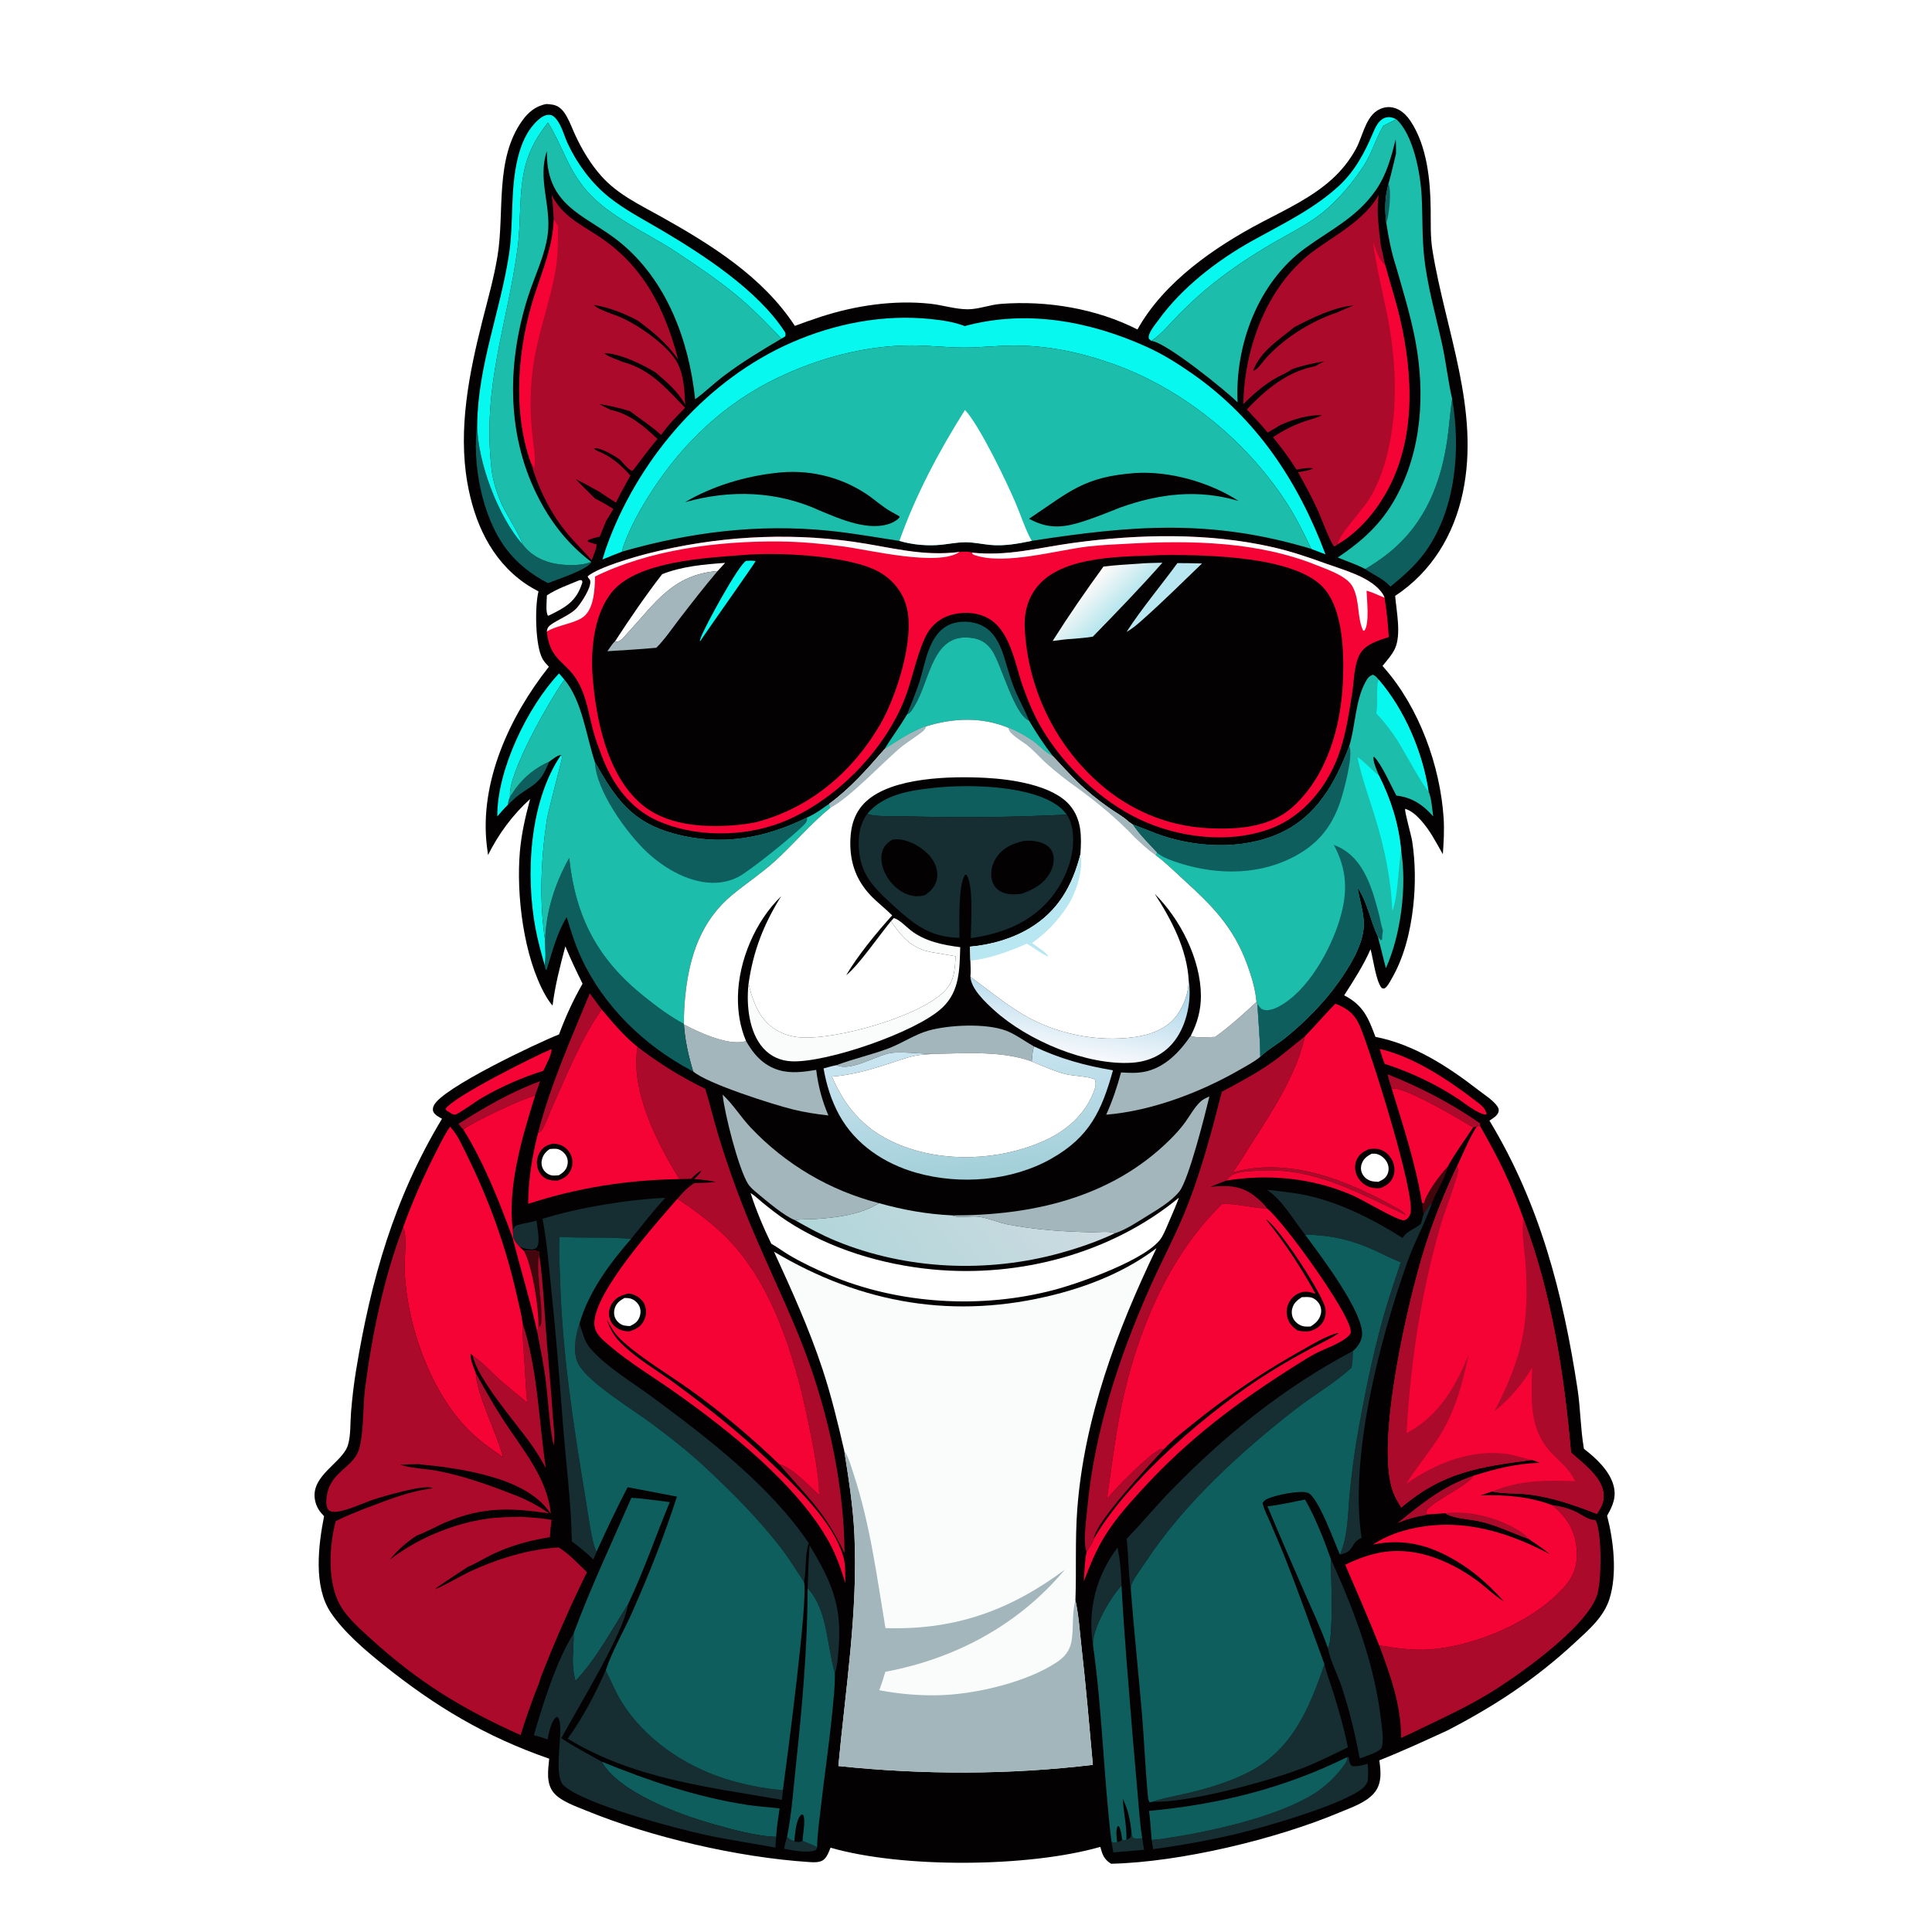 <svg version="1.1" xmlns="http://www.w3.org/2000/svg" style="display: block;" viewBox="0 0 2048 2048" width="1024" height="1024">
<defs>
	<linearGradient id="Gradient1" gradientUnits="userSpaceOnUse" x1="1148.08" y1="1037.61" x2="1134.86" y2="1116.62">
		<stop class="stop0" offset="0" stop-opacity="1" stop-color="rgb(169,213,233)"/>
		<stop class="stop1" offset="1" stop-opacity="1" stop-color="rgb(246,248,252)"/>
	</linearGradient>
	<linearGradient id="Gradient2" gradientUnits="userSpaceOnUse" x1="1038.01" y1="1247.89" x2="1022.38" y2="1108.13">
		<stop class="stop0" offset="0" stop-opacity="1" stop-color="rgb(162,207,216)"/>
		<stop class="stop1" offset="1" stop-opacity="1" stop-color="rgb(202,229,242)"/>
	</linearGradient>
	<linearGradient id="Gradient3" gradientUnits="userSpaceOnUse" x1="919.435" y1="1378.45" x2="1102.56" y2="1223.55">
		<stop class="stop0" offset="0" stop-opacity="1" stop-color="rgb(177,214,218)"/>
		<stop class="stop1" offset="1" stop-opacity="1" stop-color="rgb(205,219,225)"/>
	</linearGradient>
	<linearGradient id="Gradient4" gradientUnits="userSpaceOnUse" x1="1182.42" y1="647.121" x2="1154.28" y2="618.37">
		<stop class="stop0" offset="0" stop-opacity="1" stop-color="rgb(185,231,238)"/>
		<stop class="stop1" offset="1" stop-opacity="1" stop-color="rgb(255,250,249)"/>
	</linearGradient>
</defs>
<path transform="translate(0,0)" fill="rgb(255,255,255)" d="M 0 0 L 2048 0 L 2048 2048 L 0 2048 L 0 0 z"/>
<path transform="translate(0,0)" fill="rgb(3,1,2)" d="M 579.225 110.281 C 581.605 110.436 584.029 110.575 586.369 111.056 C 593.463 112.512 597.554 117.721 600.925 123.786 C 604.406 130.049 606.924 137.074 609.97 143.582 C 617.214 159.061 626.145 173.996 637.564 186.78 C 654.886 206.174 678.177 217.036 700.475 229.5 C 753.76 259.283 808.482 293.32 842.585 345.453 C 851.73 342.001 860.949 338.773 870.246 335.754 C 906.948 323.833 947.608 317.827 986.149 321.976 C 999.203 323.382 1013.14 327.926 1026.1 327.851 C 1037.52 327.785 1049.32 323.025 1060.95 322.132 C 1109.71 318.393 1162.03 327.01 1205.74 349.263 C 1233.81 298.905 1287.38 261.944 1337.43 235.609 C 1363.24 222.024 1390.42 209.516 1412.2 189.708 C 1422.33 180.496 1430.81 169.793 1437.37 157.768 C 1444.02 145.591 1447.2 126.21 1458.79 117.968 C 1463.97 114.284 1470.23 112.659 1476.49 113.988 C 1484.89 115.769 1491.16 122.091 1495.68 129.056 C 1512.71 155.25 1516.21 190.926 1516.59 221.429 C 1516.78 235.959 1516.11 250.667 1518.43 265.063 C 1532.17 350.262 1569.07 434.125 1550.69 521.912 C 1541.28 566.889 1517.62 606.229 1478.91 631.669 C 1480.32 648.099 1485.58 672.597 1478.69 687.601 C 1475.66 694.184 1470.03 700.29 1465.52 705.963 L 1467.74 708.468 C 1504.4 750.432 1526.65 811.726 1530.3 867.107 C 1531.15 880.008 1530.36 892.66 1529.47 905.523 C 1525.77 898.994 1522.15 892.388 1518.27 885.968 C 1512.5 876.438 1500.75 860.256 1489.49 857.438 C 1488.86 860.548 1496.09 885.957 1496.97 891.715 C 1500.45 914.569 1500.59 938.04 1498.04 960.996 C 1495.14 987.184 1488.37 1015.14 1474.92 1038.03 C 1473.19 1040.97 1470.95 1045.5 1468.13 1047.43 C 1466.82 1048.33 1466.13 1047.72 1464.72 1047.37 C 1458.58 1040.48 1455.6 1016.11 1452.84 1006.22 C 1445.33 1023.44 1434.97 1039.31 1424.88 1055.1 C 1445.19 1065.53 1450.59 1079.19 1458.02 1099.12 C 1498.69 1106.96 1535.32 1130.8 1567.52 1155.82 C 1573.73 1160.63 1582.91 1166.37 1587.32 1172.86 C 1588.39 1174.44 1589.06 1176.35 1588.59 1178.24 C 1587.46 1182.85 1582.54 1185.4 1578.88 1187.91 C 1632.38 1276.39 1656.81 1370.94 1672.27 1472.5 C 1675.39 1493.02 1675.36 1514 1678.81 1534.39 L 1679.06 1535.85 C 1691.57 1545.37 1706.24 1558.99 1710.42 1574.72 C 1713.7 1587.05 1709.55 1596.24 1703.6 1606.72 C 1710.47 1633.29 1714.49 1668.43 1706.08 1694.97 C 1699.97 1714.26 1684.26 1727.54 1669.91 1740.85 C 1627.89 1779.78 1585.22 1808.02 1534.37 1834.33 C 1510.42 1845.32 1486.67 1856.29 1462.15 1866.02 C 1462.72 1869.51 1463.02 1873.03 1463.25 1876.55 C 1463.84 1885.69 1462.41 1894.48 1456 1901.45 C 1446.92 1911.33 1432.19 1916.14 1420.04 1921.24 C 1352.2 1949.74 1251.29 1973.94 1177.81 1975.66 C 1170.2 1970.92 1168.63 1966.04 1166.36 1957.78 C 1090.16 1979.59 956.319 1980.58 880.403 1958.62 C 878.704 1962.85 876.835 1968.27 873.25 1971.27 C 869.121 1974.72 862.024 1974.13 856.964 1973.8 C 782.617 1968.87 690.856 1947.78 621.854 1919.48 C 610.96 1915.01 594.248 1909.4 586.79 1900.18 C 578.645 1890.11 581.056 1876.16 582.181 1864.3 C 514.831 1840.94 461.409 1808.95 406.054 1764.5 C 386.539 1748.83 364.598 1730.16 350.579 1709.32 C 332.066 1681.79 337.438 1637.9 343.539 1607.22 C 338.863 1602.52 335.702 1597.9 334.169 1591.33 C 327.891 1564.43 362.989 1550.97 368.833 1531.83 C 371.963 1521.59 371.198 1508.35 372.074 1497.51 C 373.29 1482.44 375.02 1467.29 377.478 1452.38 C 393.371 1355.92 417.868 1270.07 468.534 1185.93 C 465.44 1184.11 461.117 1182.11 459.494 1178.73 C 458.366 1176.39 458.847 1174.16 459.886 1171.89 C 468.338 1153.46 569.224 1105.73 592.586 1096.52 C 599.447 1077.99 607.657 1059.9 617.547 1042.78 C 611.083 1029.74 604.846 1016.63 599.291 1003.17 C 593.711 1024.14 588.428 1044.43 585.714 1066.03 C 582.848 1062.62 580.309 1058.83 578.117 1054.96 C 555.069 1014.25 547.053 948.587 551.134 902.231 C 552.78 883.535 557.082 865.075 561.952 846.981 C 543.249 863.926 528.623 883.846 517.335 906.335 C 516.869 903.096 516.443 899.848 516.059 896.599 C 508.056 828.833 540.454 759.006 581.84 706.784 C 579.435 704.309 576.943 701.588 575.212 698.593 C 567.233 684.782 566.811 642.365 570.828 626.942 C 565.734 624.192 560.746 621.383 556.003 618.053 C 520.28 592.979 502.674 553.431 495.385 511.487 C 485.502 454.621 497.216 396.013 511.142 340.846 C 516.984 317.703 523.702 294.357 527.489 270.79 C 534.974 224.216 524.392 168.77 553.605 127.865 C 560.026 118.873 568.16 112.172 579.225 110.281 z"/>
<path transform="translate(0,0)" fill="rgb(66,6,13)" d="M 1507.39 1275.02 L 1509.34 1275.57 C 1512.34 1264.39 1526.44 1245.14 1534.56 1236.93 C 1531.58 1250.4 1522.43 1262.96 1517.66 1275.92 C 1513.1 1279.21 1512.3 1282.91 1509.01 1287.02 C 1508.29 1283.04 1507.85 1279.04 1507.39 1275.02 z"/>
<path transform="translate(0,0)" fill="rgb(22,46,50)" d="M 831.211 1959.75 C 831.884 1955.43 833.037 1951.39 834.308 1947.21 C 836.616 1949.59 838.95 1950.59 841.914 1951.89 C 845.399 1952.66 847.648 1953.3 850.758 1951.34 C 855.77 1953.67 861.448 1955.4 866.214 1958.11 C 865.849 1959.73 865.528 1960.11 864.535 1961.37 C 855.27 1964.47 840.66 1961.65 831.211 1959.75 z"/>
<path transform="translate(0,0)" fill="rgb(22,46,50)" d="M 1199.3 1940.94 C 1199.72 1944.14 1199.52 1946.02 1201.57 1948.57 C 1204.71 1949.08 1207.67 1948.88 1210.82 1948.71 L 1212.75 1960.84 L 1180.14 1963.64 L 1178.16 1951.91 L 1180.14 1953.48 L 1184.25 1952.7 C 1186.89 1952.08 1187.51 1951.93 1189.52 1950.14 C 1191.99 1951.07 1191.75 1950.75 1194.1 1950.05 C 1194.89 1949.8 1196.46 1949.36 1197.12 1948.94 C 1199.64 1947.36 1199.09 1943.55 1199.3 1940.94 z"/>
<path transform="translate(0,0)" fill="rgb(15,94,94)" d="M 540.643 844.368 C 543.028 841.525 544.861 838.118 547.137 835.154 C 556.665 822.753 567.898 813.749 582.196 807.375 C 579.243 813.82 576.568 821.015 571.768 826.301 C 571.424 826.68 571.093 827.069 570.744 827.442 C 565.223 833.348 557.349 837.256 550.854 842.044 C 546.394 845.333 542.379 849.343 538.373 853.165 C 538.745 849.896 539.387 847.414 540.643 844.368 z"/>
<path transform="translate(0,0)" fill="rgb(172,10,43)" d="M 1481.23 1614.68 C 1506.55 1594.2 1529.82 1575.03 1561.31 1564.59 C 1557.23 1575.25 1506.78 1596.4 1511.99 1604.71 C 1512.17 1604.99 1512.47 1605.18 1512.71 1605.42 C 1509.99 1606.71 1505.26 1607.09 1502.2 1607.83 C 1494.88 1609.62 1488.12 1611.64 1481.23 1614.68 z"/>
<path transform="translate(0,0)" fill="rgb(22,46,50)" d="M 543.558 1303.75 C 544.991 1300.95 545.452 1299.56 548.589 1298.62 C 555.212 1296.64 562.168 1295.96 568.817 1293.81 C 569.311 1301.57 573 1315.43 569.229 1322.17 C 567.178 1323.93 565.501 1324.69 562.781 1324.48 C 558.68 1324.16 554.693 1323.08 550.843 1321.69 C 547.819 1318.58 545.694 1315.64 544.017 1311.64 C 544.045 1309.02 543.737 1306.36 543.558 1303.75 z"/>
<path transform="translate(0,0)" fill="rgb(255,255,255)" d="M 614.641 614.894 L 616.767 615.162 C 617.566 617.515 617.599 616.443 616.848 618.775 C 610.721 637.795 598.948 644.07 582.379 652.234 L 580.956 652.729 C 578.121 649.554 579.647 635.834 579.764 631.071 C 590.377 624.127 602.944 619.748 614.641 614.894 z"/>
<path transform="translate(0,0)" fill="rgb(172,10,43)" d="M 570.766 1405.56 L 572.036 1406.21 C 578.707 1402.81 566.541 1341.71 571.722 1330.76 C 575.987 1361.28 577.182 1392.28 579.702 1422.98 C 581.859 1449.26 584.345 1475.35 586.032 1501.69 C 586.632 1511.05 588.81 1523.12 586.881 1532.09 C 582.85 1514.99 581.119 1485.59 578.949 1466.98 C 576.721 1447.87 572.876 1429.88 569.351 1411.05 C 570.301 1409.11 570.427 1407.69 570.766 1405.56 z"/>
<path transform="translate(0,0)" fill="rgb(172,10,43)" d="M 485.983 1191.32 C 513.695 1173.75 541.656 1157.4 572.57 1146.1 L 567.263 1161.31 C 554.578 1164.05 501.366 1189.55 491.068 1197.17 C 489.332 1195.9 487.425 1193.02 485.983 1191.32 z"/>
<path transform="translate(0,0)" fill="rgb(172,10,43)" d="M 1470.89 1138.77 C 1505.65 1152.45 1538.2 1169.5 1568.93 1190.81 C 1568.92 1191.66 1569 1192.55 1568.8 1193.38 L 1565.32 1194.2 L 1561.61 1195.11 L 1558.41 1193.15 C 1546.15 1185.81 1487.65 1150.94 1475.28 1154.02 C 1473.7 1148.97 1472.04 1143.95 1470.89 1138.77 z"/>
<path transform="translate(0,0)" fill="rgb(22,46,50)" d="M 1184.59 1640.49 C 1187.44 1653.51 1188.41 1667.51 1188.88 1680.82 C 1176.91 1693.74 1158.17 1725.92 1158.62 1743.3 C 1158.63 1743.64 1158.65 1743.98 1158.67 1744.31 L 1158.39 1742.51 C 1152.9 1705.44 1162.26 1670.26 1184.59 1640.49 z"/>
<path transform="translate(0,0)" fill="rgb(246,3,54)" d="M 1462.55 1111.91 C 1498.48 1120.11 1535.15 1144.58 1564.23 1166.93 C 1569.48 1170.97 1575 1174.65 1575.92 1181.51 C 1568.02 1181.98 1552.61 1169.44 1546.04 1165.09 C 1521.73 1149.01 1495.6 1136.72 1467.89 1127.72 C 1465.69 1122.51 1464.08 1117.34 1462.55 1111.91 z"/>
<path transform="translate(0,0)" fill="rgb(172,10,43)" d="M 570.346 1201.01 C 583.652 1149.49 604.988 1102.01 625.204 1053.02 L 637.802 1070.05 C 615.924 1101.02 601.8 1137.21 586.216 1171.56 C 582.505 1179.74 579.526 1188.63 575.274 1196.52 C 574.006 1198.87 572.823 1199.88 570.346 1201.01 z"/>
<path transform="translate(0,0)" fill="rgb(246,3,54)" d="M 584.643 1112.02 C 584.943 1118.25 578.478 1129.24 575.952 1135.14 C 554.013 1141.93 531.51 1151.78 511.649 1163.34 C 501.839 1169.05 493.087 1176.26 483.005 1181.62 C 479.494 1181.58 478.351 1180.31 475.457 1178.43 C 473.375 1177.27 473.207 1177.66 472.317 1175.29 C 482.437 1161.54 565.575 1120.08 584.643 1112.02 z"/>
<path transform="translate(0,0)" fill="rgb(7,248,239)" d="M 592.631 713.827 L 598.22 720.403 C 582.024 743.583 538.816 818.771 540.608 843.815 L 540.643 844.368 C 539.387 847.414 538.745 849.896 538.373 853.165 C 534.352 857.004 530.783 861.235 527.154 865.439 C 526.721 816.154 559.27 749.212 592.631 713.827 z"/>
<path transform="translate(0,0)" fill="rgb(22,46,50)" d="M 856.118 1683.61 C 856.52 1668.45 857.133 1653.24 858.22 1638.11 C 880.055 1674.31 892.342 1700.38 889.218 1743.55 C 888.602 1752.06 888.142 1761.25 886.294 1769.59 C 885.985 1770.98 885.53 1772.14 884.992 1773.45 C 876.572 1745.58 877.41 1706.3 856.118 1683.61 z"/>
<path transform="translate(0,0)" fill="rgb(7,248,239)" d="M 594.778 800.221 C 595.119 801.149 595.65 802.028 595.799 803.005 C 596.029 804.509 581.084 859.406 579.552 869.696 C 573.385 911.122 571.52 955.734 577.887 997.286 C 577.945 1005.65 578.916 1015.14 577.432 1023.34 C 573.807 1010.66 570.303 998.016 567.831 985.047 C 556.868 927.517 561.07 849.638 594.778 800.221 z"/>
<path transform="translate(0,0)" fill="rgb(15,94,94)" d="M 961.485 757.318 C 965.794 746.166 970.66 735.057 974.371 723.696 C 981.173 702.877 984.206 671.429 1007.19 661.868 C 1017.22 657.695 1030.4 658.166 1040.21 662.766 C 1052.73 668.633 1059.32 681.111 1063.47 693.652 C 1067.41 705.553 1070.45 717.993 1075.12 729.618 C 1079.78 741.247 1086.29 752.176 1090.8 763.846 C 1074.94 757.258 1061.87 705.169 1051.75 689.786 C 1047.25 682.94 1041.02 678.288 1032.91 676.696 C 988.077 667.898 986.471 720.418 969.671 747.895 C 967.932 750.738 965.849 754.817 962.917 756.554 C 962.451 756.829 961.962 757.063 961.485 757.318 z"/>
<path transform="translate(0,0)" fill="rgb(15,94,94)" d="M 580.773 618.141 C 563.441 608.998 548.406 597.524 536.528 581.763 C 510.934 547.803 500.237 491.347 505.876 449.544 C 505.645 488.501 528.268 548.192 553.726 576.709 C 562.424 588.698 576.241 595.667 590.646 597.878 C 600.991 599.466 616.998 599.955 626.695 595.575 L 626.547 596.488 C 620.679 604.616 590.78 614.17 580.773 618.141 z"/>
<path transform="translate(0,0)" fill="rgb(172,10,43)" d="M 554.01 1402.74 C 570.161 1452.21 571.011 1505.04 578.562 1556.07 C 573.554 1546.96 568.275 1538.26 562.2 1529.81 C 546.213 1507.58 506.033 1461.58 501.151 1437.12 C 511.244 1443.82 520.29 1454.01 529.343 1462.17 C 538.863 1470.76 549.032 1478.65 558.948 1486.78 C 557.416 1473.94 557.046 1460.75 556.201 1447.84 C 555.223 1432.88 553.707 1417.73 554.01 1402.74 z"/>
<path transform="translate(0,0)" fill="rgb(22,46,50)" d="M 1428.01 1862.62 L 1429.71 1862.62 C 1430.32 1866.33 1430.23 1869.8 1433.32 1872.17 C 1438.69 1872.74 1444.64 1871.19 1449.8 1869.7 C 1450.45 1876.33 1450.31 1882.22 1449.7 1888.84 C 1448.09 1891.44 1446.47 1894.05 1444.06 1895.98 C 1422.55 1913.27 1339.19 1937.37 1309.24 1944.36 C 1280.39 1951.08 1251.67 1956.24 1222.33 1960.23 L 1220.83 1950.45 C 1225.59 1950.07 1230.34 1949.46 1235.06 1948.76 C 1281.26 1941.92 1353.52 1926.33 1393.05 1901.33 C 1405.14 1893.69 1415.63 1883.7 1424.05 1872.13 C 1426.11 1869.3 1428.54 1866.17 1428.01 1862.62 z"/>
<path transform="translate(0,0)" fill="rgb(15,94,94)" d="M 1539.33 422.719 C 1548.55 475.615 1543.36 538.886 1511.59 584.015 C 1501.12 598.879 1487.92 610.436 1473.94 621.827 C 1465.75 612.853 1456.63 609.982 1447.25 603.202 C 1453.64 599.407 1459.78 595.373 1465.78 590.99 C 1507.08 560.838 1526 518.525 1533.74 468.922 C 1536.13 453.594 1536.98 438.063 1539.33 422.719 z"/>
<path transform="translate(0,0)" fill="rgb(163,182,187)" d="M 886.763 1129.12 C 904.945 1122.21 924.246 1118.08 942.55 1111.07 C 956.622 1105.68 969.978 1096.42 984.352 1092.42 C 1006.22 1086.35 1044.97 1084.55 1066.28 1092.46 C 1076.26 1096.16 1086.53 1103.94 1095.98 1109.23 C 1094.41 1114.38 1094.2 1119.85 1093.71 1125.2 C 1062.08 1113.56 1022.87 1116.62 989.523 1117.17 C 976.994 1117.2 956.475 1114.72 945.533 1116.04 C 930.09 1117.89 901.784 1136.5 886.763 1129.12 z"/>
<path transform="translate(0,0)" fill="rgb(7,248,239)" d="M 1220.44 361.405 L 1217.87 359.049 C 1216.13 353.74 1224.73 343.82 1227.8 339.553 C 1252.83 304.717 1290.62 275.665 1328.08 254.887 C 1359.4 237.512 1392.81 221.54 1419.36 196.976 C 1436.13 181.464 1446.58 161.889 1455.36 141.1 C 1457.91 135.04 1461.33 127.286 1468.03 124.905 C 1472.38 123.361 1475.99 124.521 1480.03 126.282 C 1475.61 129.091 1470.82 130.842 1466.33 133.455 C 1466.11 133.824 1465.89 134.191 1465.68 134.562 C 1458.13 147.761 1454.04 162.759 1445.77 175.56 C 1434.52 192.997 1417.75 212.889 1401.43 225.802 C 1385.43 238.469 1366.14 247.87 1348.55 258.116 C 1327.3 270.489 1306.33 284.454 1287 299.655 C 1273.89 309.961 1261.65 321.322 1249.93 333.161 C 1240.88 342.293 1231.22 354.379 1220.44 361.405 z"/>
<path transform="translate(0,0)" fill="rgb(15,94,94)" d="M 637.745 1867.4 C 687.841 1887.72 737.668 1904.79 791.313 1913.14 C 802.998 1914.96 814.695 1915.63 826.414 1916.97 C 825.113 1926.89 823.178 1937.1 822.784 1947.07 C 802.934 1946.84 775.08 1939.01 755.737 1933.58 C 720.293 1923.62 656.006 1899.99 637.745 1867.4 z"/>
<path transform="translate(0,0)" fill="rgb(246,3,54)" d="M 1475.28 1154.02 C 1487.65 1150.94 1546.15 1185.81 1558.41 1193.15 L 1561.61 1195.11 C 1552.75 1208.74 1542.1 1222.62 1534.56 1236.93 C 1526.44 1245.14 1512.34 1264.39 1509.34 1275.57 L 1507.39 1275.02 C 1500.83 1234.29 1487.39 1193.43 1475.28 1154.02 z"/>
<path transform="translate(0,0)" fill="rgb(15,94,94)" d="M 1343.56 1596.75 C 1356.78 1595.43 1370.31 1592.01 1383.42 1589.61 C 1394.58 1609.16 1403.26 1631.58 1410.83 1652.75 C 1410.81 1668.32 1414.07 1736.63 1407.67 1747.04 C 1400.4 1726.61 1391.01 1706.77 1382.32 1686.9 C 1369.2 1656.93 1356.16 1626.94 1343.56 1596.75 z"/>
<path transform="translate(0,0)" fill="url(#Gradient1)" d="M 1028.67 1035.41 L 1030.01 1036.39 C 1047.95 1049.63 1065.16 1063.83 1084.39 1075.36 C 1118.89 1096.04 1163.33 1105.03 1203.15 1099.26 C 1220.09 1096.8 1236.91 1090.61 1247.45 1076.35 C 1254.28 1067.1 1259.42 1053.94 1259.95 1042.5 C 1259.98 1041.95 1260.03 1041.39 1260.06 1040.84 L 1260.12 1039.84 C 1260.39 1041.38 1260.59 1042.86 1260.73 1044.42 C 1262.59 1065.06 1256.61 1090.2 1242.87 1106.1 C 1231.73 1118.99 1216.46 1125.53 1199.64 1126.56 C 1151.47 1129.5 1089.26 1102.93 1053.97 1070.99 C 1044.85 1062.72 1029.36 1048.37 1028.67 1035.41 z"/>
<path transform="translate(0,0)" fill="rgb(15,94,94)" d="M 919.247 862.825 C 936.426 841.822 965.827 837.657 991.454 834.995 C 1028.07 831.192 1095.68 832.358 1124.26 856.382 C 1126.78 858.501 1128.83 860.994 1130.86 863.573 C 1072.52 866.437 1014.01 866.946 955.623 865.214 C 944.605 864.887 929.575 866.17 919.247 862.825 z"/>
<path transform="translate(0,0)" fill="rgb(22,46,50)" d="M 1403.95 1764.08 C 1406.53 1774.79 1410.61 1785.27 1413.88 1795.8 C 1419.65 1814.37 1424.91 1833.13 1428.87 1852.17 C 1412.8 1860 1396.82 1868.14 1380.12 1874.54 C 1344.12 1888.34 1259.05 1911.44 1221.83 1909.85 C 1232.4 1906.18 1243.86 1904.27 1254.78 1901.77 C 1278.14 1896.42 1300.77 1889.95 1322.33 1879.21 C 1369.41 1855.76 1388.01 1811.14 1403.95 1764.08 z"/>
<path transform="translate(0,0)" fill="rgb(15,94,94)" d="M 1428.01 1862.62 C 1428.54 1866.17 1426.11 1869.3 1424.05 1872.13 C 1415.63 1883.7 1405.14 1893.69 1393.05 1901.33 C 1353.52 1926.33 1281.26 1941.92 1235.06 1948.76 C 1230.34 1949.46 1225.59 1950.07 1220.83 1950.45 C 1220.04 1940.15 1219.28 1929.87 1218.07 1919.61 C 1291.81 1912.85 1361.55 1895.52 1428.01 1862.62 z"/>
<path transform="translate(0,0)" fill="rgb(246,3,54)" d="M 491.068 1197.17 C 501.366 1189.55 554.578 1164.05 567.263 1161.31 C 553.623 1205.33 537.759 1257.29 543.558 1303.75 C 543.737 1306.36 544.045 1309.02 544.017 1311.64 C 545.694 1315.64 547.819 1318.58 550.843 1321.69 L 555.468 1326.1 C 559.758 1325.91 568.048 1324.58 571.537 1327.18 C 571.712 1328.46 571.904 1329.48 571.722 1330.76 C 566.541 1341.71 578.707 1402.81 572.036 1406.21 L 570.766 1405.56 C 570.427 1407.69 570.301 1409.11 569.351 1411.05 C 561.828 1377.59 551.667 1344.89 543.291 1311.67 C 528.502 1272.04 513.428 1233.27 491.068 1197.17 z"/>
<path transform="translate(0,0)" fill="rgb(66,6,13)" d="M 555.468 1326.1 C 559.758 1325.91 568.048 1324.58 571.537 1327.18 C 571.712 1328.46 571.904 1329.48 571.722 1330.76 C 566.541 1341.71 578.707 1402.81 572.036 1406.21 L 570.766 1405.56 C 571.103 1385.71 564.339 1343.3 555.468 1326.1 z"/>
<path transform="translate(0,0)" fill="rgb(22,46,50)" d="M 1410.83 1652.75 C 1435.47 1707.25 1457.15 1763.64 1463.94 1823.54 C 1464.99 1832.8 1467.14 1843.87 1464.59 1852.93 C 1460.15 1858.17 1447.94 1861.45 1441.4 1864.06 C 1436.52 1838.41 1430.51 1813.19 1422.34 1788.37 C 1417.97 1775.09 1410.14 1760.66 1407.67 1747.04 C 1414.07 1736.63 1410.81 1668.32 1410.83 1652.75 z"/>
<path transform="translate(0,0)" fill="rgb(250,252,251)" d="M 944.448 976.486 L 947.48 973.152 C 953.696 974.898 960.369 982.316 965.583 986.328 C 980.688 997.951 999.46 1001.71 1017.88 1004.05 C 1017.1 1027.62 1017.44 1050.72 998.788 1068.29 C 971.422 1094.08 876.595 1126.57 839.388 1125.05 C 827.483 1124.57 817.02 1119.97 809.013 1111.02 C 793.929 1094.17 791.153 1065.74 793.336 1044.17 C 793.396 1043.57 793.48 1042.98 793.552 1042.39 C 796.125 1055.03 801.554 1070.85 809.959 1080.73 C 820.116 1092.68 834.013 1098.9 849.506 1099.76 C 887.409 1101.87 970.286 1078.71 998.91 1052.91 C 1011.58 1041.49 1012.11 1029.61 1012.97 1013.67 C 1004.45 1012.06 995.839 1010.9 987.312 1009.31 C 966.397 1005.39 955.762 993.109 944.448 976.486 z"/>
<path transform="translate(0,0)" fill="rgb(163,182,187)" d="M 724.995 1085.89 C 740.458 1094.24 770.931 1108.21 788.805 1104.14 C 789.792 1103.91 789.963 1103.75 790.729 1103.31 C 798.76 1117.65 809.267 1129.51 825.613 1134.35 C 838.694 1138.22 852.042 1136.28 865.221 1134.11 C 867.336 1151.4 871.37 1166.4 878.118 1182.44 C 865.412 1180.99 853.018 1179.12 840.57 1176.06 C 819.347 1170.85 749.307 1148.59 734.82 1135.77 C 729.981 1120.16 725.924 1102.18 724.995 1085.89 z"/>
<path transform="translate(0,0)" fill="rgb(163,182,187)" d="M 766.018 1160.35 C 776.999 1170.48 785.292 1184.15 795.605 1195.09 C 832.505 1234.22 879.738 1262.1 931.835 1275.42 C 911.964 1287.75 885.986 1290.87 863.123 1292.27 C 856.56 1292.67 849.193 1292.15 842.832 1293.47 C 831.191 1289.02 812.533 1272.99 802.338 1264.51 C 798.905 1261.66 795.155 1258.52 792.789 1254.7 C 782.849 1238.63 768 1180.6 766.018 1160.35 z"/>
<path transform="translate(0,0)" fill="rgb(22,46,50)" d="M 1343.24 1261.26 C 1357.56 1262.88 1371.99 1264.26 1386.08 1267.36 C 1421.47 1275.17 1456.37 1293 1486.83 1312.3 C 1486.98 1312.08 1487.13 1311.86 1487.29 1311.64 C 1487.55 1311.28 1487.84 1310.94 1488.09 1310.57 C 1492.19 1304.47 1500.76 1302.38 1506.3 1297.11 C 1507.25 1293.76 1508.16 1290.4 1509.01 1287.02 C 1512.3 1282.91 1513.1 1279.21 1517.66 1275.92 L 1517.28 1277.05 C 1510.35 1297.12 1499.63 1316.01 1492.46 1336.12 C 1463.12 1418.36 1430.2 1542.83 1443.28 1630.05 C 1439.01 1632.47 1436.92 1633.77 1434.43 1638.02 C 1430.4 1644.89 1427.92 1646.08 1420.36 1648.01 C 1429.38 1627.41 1428.64 1603.24 1430.93 1581.13 C 1432.95 1561.68 1435.34 1542.05 1438.71 1522.78 C 1446.06 1480.81 1454.76 1437.69 1466.22 1396.66 C 1471.73 1376.96 1478.48 1357.52 1484.82 1338.07 C 1475.77 1334.62 1467.05 1330.02 1458.24 1325.96 C 1432.83 1314.25 1411.29 1309.38 1383.36 1308.67 C 1370.31 1292.47 1360.63 1273.5 1343.24 1261.26 z"/>
<path transform="translate(0,0)" fill="rgb(15,94,94)" d="M 577.887 997.286 C 578.716 966.015 588.197 936.75 603.367 909.542 C 610.258 972.579 633.236 1016.64 682.85 1056.38 C 695.765 1066.72 710.191 1077.66 724.88 1085.31 L 724.995 1085.89 C 725.924 1102.18 729.981 1120.16 734.82 1135.77 C 734.182 1135.46 733.547 1135.15 732.922 1134.82 C 683.26 1108.58 640.179 1067.01 616.37 1015.81 C 609.803 1001.69 605.22 987.034 600.741 972.164 C 590.441 988.728 585.185 1009.63 579.425 1028.14 L 578.162 1027.39 L 577.432 1023.34 C 578.916 1015.14 577.945 1005.65 577.887 997.286 z"/>
<path transform="translate(0,0)" fill="rgb(22,46,50)" d="M 642.11 1770.62 C 647.902 1781.85 652.374 1793.61 659.108 1804.37 C 683.404 1843.2 724.745 1871.41 767.851 1885.31 C 787.353 1891.6 809.416 1895.97 829.888 1897.68 C 829.763 1901.06 829.184 1904.53 828.822 1907.9 C 750.124 1894.24 671.456 1885.53 601.811 1843.09 C 618.054 1820.39 630.824 1796.1 642.11 1770.62 z"/>
<path transform="translate(0,0)" fill="rgb(15,94,94)" d="M 669.315 1587.69 C 682.825 1588.47 696.546 1590.71 709.994 1592.32 C 694.944 1628.44 682.392 1665.65 665.566 1700.99 C 647.733 1728.97 632.976 1757.49 610.064 1781.95 C 604.68 1762.21 608.478 1750.62 608.051 1731.55 C 626.07 1682.93 648.604 1635.25 669.315 1587.69 z"/>
<path transform="translate(0,0)" fill="rgb(163,182,187)" d="M 1331.94 1062.09 L 1332.92 1064.12 C 1333.85 1082.86 1335.87 1101.43 1335.94 1120.23 C 1329.81 1125.44 1321.44 1129.79 1314.45 1133.82 C 1272.5 1157.98 1221.09 1177.6 1172.6 1181.63 C 1179.27 1166.96 1184.12 1152.3 1188.38 1136.81 C 1196.5 1137.29 1204.52 1137.74 1212.56 1136.23 C 1234.47 1132.11 1250.09 1115.53 1262.26 1097.94 C 1268.31 1100.86 1281.23 1099.22 1288.15 1099.17 C 1303.55 1088.2 1318.04 1074.88 1331.94 1062.09 z"/>
<path transform="translate(0,0)" fill="rgb(15,94,94)" d="M 856.118 1683.61 C 877.41 1706.3 876.572 1745.58 884.992 1773.45 C 885.217 1788.4 883.405 1803.36 881.929 1818.22 C 878.58 1851.95 873.478 1885.34 869.755 1919 C 868.339 1931.8 866.327 1945.23 866.214 1958.11 C 861.448 1955.4 855.77 1953.67 850.758 1951.34 C 847.648 1953.3 845.399 1952.66 841.914 1951.89 C 838.95 1950.59 836.616 1949.59 834.308 1947.21 C 839.344 1922.03 841.066 1895.54 843.821 1870 C 850.485 1808.19 855.966 1745.82 856.118 1683.61 z"/>
<path transform="translate(0,0)" fill="rgb(3,1,2)" d="M 841.914 1951.89 C 842.932 1944.37 843.477 1930.45 848.476 1924.59 C 849.617 1923.26 849.318 1923.67 851.212 1923.64 C 854.363 1928.76 850.915 1944.81 850.758 1951.34 C 847.648 1953.3 845.399 1952.66 841.914 1951.89 z"/>
<path transform="translate(0,0)" fill="rgb(22,46,50)" d="M 1194.31 1631.12 C 1210.5 1614.64 1225.15 1596.58 1241.32 1579.99 C 1298.83 1520.95 1361.03 1470.78 1434.16 1432.1 C 1433.96 1438.09 1433.83 1443.95 1432.62 1449.85 C 1414.38 1466.5 1392.51 1478.94 1373.01 1494.1 C 1315.93 1538.46 1254.86 1594.25 1215 1654.96 C 1211.15 1660.83 1199.15 1676.5 1198.76 1682.33 C 1198.71 1683.05 1198.76 1683.77 1198.75 1684.49 C 1198.75 1684.71 1198.72 1684.93 1198.71 1685.15 C 1196.09 1667.53 1196.25 1648.95 1194.31 1631.12 z"/>
<path transform="translate(0,0)" fill="rgb(22,46,50)" d="M 575.116 1291.98 C 612.556 1280.22 666.254 1271.36 705.382 1269.78 C 692.289 1283.42 680.971 1298.66 668.988 1313.26 C 643.803 1310.9 618.414 1312.75 593.183 1311.08 C 592.035 1325.8 593.311 1340.75 593.723 1355.5 C 595.917 1434.16 607.959 1511.88 620.88 1589.38 C 623.071 1602.52 627.113 1635.02 632.328 1644.94 C 631.591 1647.63 630.035 1650.49 628.909 1653.08 C 621.865 1645.99 614.009 1639.98 606.153 1633.84 C 605.419 1591.1 599.695 1548.84 596.496 1506.3 C 592.944 1459.07 589.123 1412.06 584.202 1364.94 C 581.676 1340.77 579.616 1315.86 575.116 1291.98 z"/>
<path transform="translate(0,0)" fill="rgb(7,248,239)" d="M 505.876 449.544 C 506.687 387.683 530.138 330.573 539.464 270.242 C 544.74 236.11 540.564 201.75 548.795 167.831 C 552.407 152.946 558.175 138.859 569.466 128.077 C 573.095 124.612 577.788 121.171 583.085 121.774 C 586.826 122.2 589.648 125.858 591.582 128.814 C 596.178 135.841 598.39 144.874 601.974 152.501 C 612.012 173.863 627.046 194.158 645.506 208.938 C 662.668 222.679 683.079 233.188 701.972 244.353 C 746.304 270.551 802.937 307.578 831.444 351.009 C 832.865 353.174 832.941 354.071 832.404 356.55 L 828.421 358.949 C 814.992 345.078 801.712 331.065 787.096 318.421 C 765.488 299.727 740.998 283.231 717.218 267.435 C 685.62 246.447 645.514 230.117 620.758 200.86 C 601.078 177.602 595.654 153.162 580.879 129.983 C 569.863 143.712 561.517 158.173 557.007 175.34 C 549.503 203.899 552.613 233.995 548.674 263.033 C 537.412 346.074 511.306 408.352 520.935 496.251 C 522.44 509.989 526.76 523.415 532.541 535.924 C 535.726 542.818 553.44 571.921 553.726 576.709 C 528.268 548.192 505.645 488.501 505.876 449.544 z"/>
<path transform="translate(0,0)" fill="rgb(15,94,94)" d="M 1188.88 1680.82 C 1191.62 1732.97 1196.26 1785.09 1200.37 1837.15 L 1206.17 1904.19 C 1207.5 1918.96 1208.41 1934.09 1210.82 1948.71 C 1207.67 1948.88 1204.71 1949.08 1201.57 1948.57 C 1199.52 1946.02 1199.72 1944.14 1199.3 1940.94 C 1199.09 1943.55 1199.64 1947.36 1197.12 1948.94 C 1196.46 1949.36 1194.89 1949.8 1194.1 1950.05 C 1191.75 1950.75 1191.99 1951.07 1189.52 1950.14 C 1187.51 1951.93 1186.89 1952.08 1184.25 1952.7 L 1180.14 1953.48 L 1178.16 1951.91 C 1169.79 1882.99 1168.49 1813.1 1158.67 1744.31 C 1158.65 1743.98 1158.63 1743.64 1158.62 1743.3 C 1158.17 1725.92 1176.91 1693.74 1188.88 1680.82 z"/>
<path transform="translate(0,0)" fill="rgb(3,1,2)" d="M 1184.25 1952.7 C 1183.62 1946.98 1182.48 1941.23 1184.71 1935.73 L 1186.12 1935.97 C 1188.44 1940.41 1188.81 1945.24 1189.52 1950.14 C 1187.51 1951.93 1186.89 1952.08 1184.25 1952.7 z"/>
<path transform="translate(0,0)" fill="rgb(3,1,2)" d="M 1190.11 1906.67 C 1195.75 1917.95 1197.89 1928.5 1199.3 1940.94 C 1199.09 1943.55 1199.64 1947.36 1197.12 1948.94 C 1196.46 1949.36 1194.89 1949.8 1194.1 1950.05 C 1194.44 1935.29 1191.04 1921.31 1190.11 1906.67 z"/>
<path transform="translate(0,0)" fill="rgb(22,46,50)" d="M 614.187 1403.34 L 614.79 1404.89 C 618.373 1414.34 619.173 1421.95 626.31 1429.98 C 644.351 1450.29 669.423 1464.64 691.15 1480.72 C 749.794 1524.12 816.206 1574.76 857.329 1635.84 C 852.811 1649.14 855.218 1663.35 852.228 1676.75 C 844.678 1665.8 838.08 1654.46 830.029 1643.8 C 805.43 1611.24 775.418 1581.16 745.458 1553.48 C 728.337 1537.66 709.954 1523.4 691.326 1509.42 C 672.351 1495.17 623.648 1465.75 613.212 1446.14 C 606.716 1433.93 610.037 1415.91 614.187 1403.34 z"/>
<path transform="translate(0,0)" fill="rgb(29,189,171)" d="M 961.485 757.318 C 961.962 757.063 962.451 756.829 962.917 756.554 C 965.849 754.817 967.932 750.738 969.671 747.895 C 986.471 720.418 988.077 667.898 1032.91 676.696 C 1041.02 678.288 1047.25 682.94 1051.75 689.786 C 1061.87 705.169 1074.94 757.258 1090.8 763.846 C 1098.64 777.21 1106.98 789.753 1116.52 801.998 C 1109.17 799.044 1102.43 791.394 1096.05 786.656 C 1087.74 780.493 1078.25 775.44 1068.74 771.421 C 1040.83 759.891 1010.72 760.985 982.09 769.853 C 965.345 775.943 952.057 785.338 937.154 794.657 C 944.979 781.999 953.94 770.202 961.485 757.318 z"/>
<path transform="translate(0,0)" fill="rgb(22,46,50)" d="M 665.566 1700.99 C 662.019 1729.9 611.867 1811.31 595.001 1842.58 C 609.026 1851.76 623.162 1859.25 637.745 1867.4 C 656.006 1899.99 720.293 1923.62 755.737 1933.58 C 775.08 1939.01 802.934 1946.84 822.784 1947.07 L 821.941 1958.56 C 797.543 1953.93 772.98 1950.51 748.673 1945.26 C 717.327 1938.5 618.923 1912.62 597.517 1892.65 C 587.536 1883.34 594.747 1845.58 593.918 1831.55 C 593.686 1827.63 593.68 1822.6 590.639 1819.89 C 590.368 1820.01 590.077 1820.09 589.826 1820.24 C 584.224 1823.74 581.731 1837.69 580.424 1843.84 C 575.623 1842.07 570.883 1840.68 565.933 1839.41 C 575.048 1807.33 590.256 1759.38 608.051 1731.55 C 608.478 1750.62 604.68 1762.21 610.064 1781.95 C 632.976 1757.49 647.733 1728.97 665.566 1700.99 z"/>
<path transform="translate(0,0)" fill="url(#Gradient2)" d="M 1095.98 1109.23 C 1123.21 1122.17 1150.17 1129.64 1179.81 1134.55 C 1167.83 1177.42 1155.2 1205.11 1114.59 1228.17 C 1072.57 1252.03 1017.58 1256.29 971.394 1243.19 C 937.522 1233.59 906.836 1213.31 889.627 1181.97 C 881.163 1166.56 875.991 1149.83 873.01 1132.57 C 877.534 1131.42 882.176 1129.93 886.763 1129.12 C 901.784 1136.5 930.09 1117.89 945.533 1116.04 C 956.475 1114.72 976.994 1117.2 989.523 1117.17 C 983.127 1117.77 976.589 1117.77 970.299 1119.07 C 960.169 1121.16 950.359 1124.89 940.534 1128.09 C 921.539 1134.29 901.917 1139.76 881.912 1141.24 C 896.809 1176.12 918.721 1199.59 954.145 1213.81 C 1001.25 1232.71 1059.28 1230.12 1105.52 1209.9 C 1129.35 1199.48 1149.77 1182.32 1159.34 1157.52 C 1161.06 1153.06 1162.25 1149.21 1160.73 1144.54 C 1156.85 1141.14 1136.73 1140.51 1129.87 1138.73 C 1117.48 1135.54 1105.52 1130.08 1093.71 1125.2 C 1094.2 1119.85 1094.41 1114.38 1095.98 1109.23 z"/>
<path transform="translate(0,0)" fill="rgb(163,182,187)" d="M 1282.03 1162.29 C 1277.72 1180.39 1260.16 1250.33 1250.27 1262.86 C 1242.07 1273.25 1227.61 1281.82 1216.44 1288.71 C 1205.98 1295.15 1193.33 1303.7 1181.75 1307.35 C 1176.23 1304.7 1163.78 1306.36 1157.29 1306.23 C 1127.95 1305.67 1098.14 1303.63 1069.27 1298.17 C 1058.31 1296.1 1047.38 1290.94 1036.46 1289.65 C 1029.53 1288.82 1014.79 1291.55 1009.25 1288.36 C 1094.03 1288.52 1177.88 1269.81 1240.15 1208.12 C 1245.99 1202.33 1251.47 1196.36 1256.29 1189.69 C 1261.39 1182.62 1266.41 1173.39 1272.82 1167.53 C 1275.45 1165.13 1278.82 1163.71 1282.03 1162.29 z"/>
<path transform="translate(0,0)" fill="url(#Gradient3)" d="M 931.835 1275.42 C 957.614 1282.62 982.48 1287.06 1009.25 1288.36 C 1014.79 1291.55 1029.53 1288.82 1036.46 1289.65 C 1047.38 1290.94 1058.31 1296.1 1069.27 1298.17 C 1098.14 1303.63 1127.95 1305.67 1157.29 1306.23 C 1163.78 1306.36 1176.23 1304.7 1181.75 1307.35 C 1163.3 1316.11 1143 1323.05 1123.32 1328.46 C 1045.98 1349.73 960.31 1345.99 885.915 1315.33 C 870.916 1309.15 856.901 1301.47 842.832 1293.47 C 849.193 1292.15 856.56 1292.67 863.123 1292.27 C 885.986 1290.87 911.964 1287.75 931.835 1275.42 z"/>
<path transform="translate(0,0)" fill="rgb(255,255,255)" d="M 795.646 1264.67 C 800.07 1267.32 804.174 1271.44 808.202 1274.71 C 816.831 1281.72 825.454 1288.56 834.792 1294.62 C 880.115 1324.04 935.092 1340.55 988.658 1345.66 C 1080.71 1354.44 1177.95 1328.75 1249.73 1269.6 C 1246.76 1277.67 1243.31 1285.52 1239.88 1293.41 C 1237.31 1299.29 1234.93 1305.54 1231.76 1311.11 C 1218.43 1334.53 1143.66 1360.4 1117.35 1367.36 C 1040.29 1387.73 952.615 1382.67 879.006 1351.45 C 864.682 1345.37 850.397 1338.63 836.989 1330.73 C 830.62 1326.97 824.713 1322.51 818.32 1318.82 L 817.601 1318.42 C 809.156 1301.14 801.56 1282.97 795.646 1264.67 z"/>
<path transform="translate(0,0)" fill="rgb(172,10,43)" d="M 1295.21 1157.26 C 1313.5 1147.51 1331.6 1137.99 1348.56 1125.96 C 1360.62 1117.42 1371.73 1107.57 1383.35 1098.45 C 1374.29 1139.04 1348.69 1177.87 1326.55 1212.38 C 1320.07 1222.48 1313.87 1233.17 1306.73 1242.79 C 1366.94 1225.96 1429.17 1251.53 1481.07 1280.86 C 1484.66 1282.9 1488.06 1284.58 1490.49 1288.01 C 1439.93 1264.7 1393.96 1237.65 1336.03 1240.84 C 1328.97 1241.23 1321.47 1241.39 1314.54 1242.77 C 1307.71 1244.13 1303.92 1245.68 1299.92 1251.48 C 1294.3 1253.64 1288.61 1255.7 1283.08 1258.1 C 1301.92 1256.3 1316.4 1256.44 1331.63 1269.19 C 1335.84 1272.71 1340.21 1276.52 1343.28 1281.09 C 1327.14 1280.56 1311.89 1275.73 1295.55 1276.14 C 1237.14 1333.01 1204.2 1414.64 1188.2 1493.4 C 1181.73 1525.22 1178.14 1557.39 1173.25 1589.44 C 1180.09 1579.75 1221.95 1537.56 1230.99 1536.06 C 1231.99 1535.89 1232.83 1536.05 1233.8 1536.17 C 1220.66 1550.52 1160.17 1614.7 1159.67 1631 C 1158.15 1635.8 1154.56 1640.91 1151.75 1645.1 C 1147.83 1634.4 1151.57 1610.32 1152.61 1598.77 C 1159.81 1518.83 1186.08 1439 1218.43 1365.94 C 1231.93 1335.43 1248.17 1305.78 1260.06 1274.61 C 1274.64 1236.37 1285.14 1196.86 1295.21 1157.26 z"/>
<path transform="translate(0,0)" fill="rgb(172,10,43)" d="M 1645.7 1595.62 C 1653.68 1596.37 1662.41 1598.76 1669.72 1602.1 C 1676.17 1605.04 1682.6 1610.66 1689.55 1611.19 C 1690.21 1611.24 1690.84 1611.44 1691.49 1611.57 C 1698.17 1625.13 1698.06 1676.18 1692.78 1691.5 C 1680.89 1725.98 1607.65 1777.73 1575.91 1796.67 C 1555.13 1809.07 1533.24 1819.47 1511.42 1829.87 C 1502.72 1834.02 1494.06 1838.43 1485.24 1842.3 C 1485.19 1806.9 1474.05 1776.86 1462.04 1744.19 C 1479.08 1746.99 1496.13 1749.6 1513.45 1748.58 C 1562.6 1745.69 1626.12 1719.09 1658.85 1681.53 C 1668.79 1670.13 1672.52 1657.7 1671.37 1642.76 C 1669.76 1622.05 1661.41 1608.95 1645.7 1595.62 z"/>
<path transform="translate(0,0)" fill="rgb(172,10,43)" d="M 675.818 1109.75 C 698.6 1127.15 721.84 1141.67 747.631 1154.21 C 752.634 1170.52 756.553 1187.13 761.472 1203.45 C 769.673 1230.67 779.384 1258.17 789.904 1284.57 C 807.444 1328.58 828.53 1371.12 846.424 1415.03 C 875.59 1486.61 894.734 1569.05 895.293 1646.5 C 873.628 1601.3 856.917 1588.39 826.111 1552.26 C 839.133 1555.08 858.297 1575.78 868.415 1584.95 C 867.983 1562.9 863.18 1539.51 858.931 1517.89 C 845.642 1450.28 823.918 1371.49 777.053 1319.13 C 760.395 1300.52 738.81 1284.59 718.112 1270.69 C 723.423 1264.3 728.798 1258.79 735.796 1254.22 C 743.589 1254.01 751.291 1253.77 759.039 1252.87 C 751.232 1251.36 743.596 1250.29 735.653 1249.85 C 738.193 1247.32 742.102 1244.3 743.396 1240.93 C 739.156 1243.05 735.998 1246.42 732.583 1249.63 L 720.274 1249.86 C 696.543 1211.93 667.778 1155.12 675.818 1109.75 z"/>
<path transform="translate(0,0)" fill="rgb(246,3,54)" d="M 637.802 1070.05 C 649.608 1084.02 661.472 1098.28 675.818 1109.75 C 667.778 1155.12 696.543 1211.93 720.274 1249.86 C 664.369 1250.87 612.946 1258.9 559.861 1276.11 C 560.036 1250.67 564.067 1225.61 570.346 1201.01 C 572.823 1199.88 574.006 1198.87 575.274 1196.52 C 579.526 1188.63 582.505 1179.74 586.216 1171.56 C 601.8 1137.21 615.924 1101.02 637.802 1070.05 z"/>
<path transform="translate(0,0)" fill="rgb(3,1,2)" d="M 586.519 1212.27 C 589.192 1212.53 591.779 1212.8 594.297 1213.8 C 599.245 1215.76 603.351 1219.89 605.378 1224.79 C 607.448 1229.8 607.308 1235.33 605.111 1240.27 C 602.297 1246.59 597.601 1249.06 591.427 1251.45 C 587.349 1251.42 582.957 1251.48 579.211 1249.65 C 574.74 1247.48 571.342 1243.14 569.968 1238.39 C 568.351 1232.8 569.141 1226.39 572.226 1221.44 C 575.843 1215.64 580.013 1213.58 586.519 1212.27 z"/>
<path transform="translate(0,0)" fill="rgb(255,255,255)" d="M 582.707 1218.04 C 584.954 1217.85 587.298 1217.62 589.548 1217.78 C 593.111 1218.05 596.83 1220.64 598.976 1223.41 C 601.415 1226.56 602.341 1230.42 601.6 1234.34 C 600.522 1240.04 597.258 1242.8 592.571 1245.75 C 590.563 1245.96 588.479 1246.22 586.459 1246.14 C 582.716 1245.98 579.086 1243.86 576.83 1240.93 C 574.532 1237.94 573.6 1234.04 574.262 1230.33 C 575.275 1224.67 578.094 1221.24 582.707 1218.04 z"/>
<path transform="translate(0,0)" fill="rgb(246,3,54)" d="M 1415.51 1063.94 C 1428.13 1068.81 1435.8 1074.65 1441.36 1087.26 C 1452 1111.41 1502.04 1269.41 1494.91 1287.1 C 1494.39 1288.38 1493.64 1289.54 1492.92 1290.72 C 1491.09 1292.62 1489.53 1293.86 1486.81 1293.44 C 1478.29 1292.12 1444.62 1271.79 1432.97 1266.76 C 1391.06 1248.65 1344.75 1244.13 1299.92 1251.48 C 1303.92 1245.68 1307.71 1244.13 1314.54 1242.77 C 1321.47 1241.39 1328.97 1241.23 1336.03 1240.84 C 1393.96 1237.65 1439.93 1264.7 1490.49 1288.01 C 1488.06 1284.58 1484.66 1282.9 1481.07 1280.86 C 1429.17 1251.53 1366.94 1225.96 1306.73 1242.79 C 1313.87 1233.17 1320.07 1222.48 1326.55 1212.38 C 1348.69 1177.87 1374.29 1139.04 1383.35 1098.45 C 1394.3 1087.16 1404.51 1075.13 1415.51 1063.94 z"/>
<path transform="translate(0,0)" fill="rgb(3,1,2)" d="M 1451.03 1218.13 C 1454.73 1217.71 1458.67 1217.35 1462.31 1218.35 C 1467.94 1219.88 1472.95 1224.46 1475.6 1229.58 C 1478.39 1234.97 1479.06 1241.31 1476.96 1247.05 C 1474.56 1253.62 1469.86 1256.57 1463.76 1259.35 C 1459.93 1259.74 1456.29 1259.72 1452.57 1258.53 C 1446.64 1256.64 1441.59 1252.49 1438.78 1246.92 C 1436.16 1241.73 1435.67 1235.71 1437.77 1230.26 C 1440.29 1223.7 1444.9 1220.92 1451.03 1218.13 z"/>
<path transform="translate(0,0)" fill="rgb(255,255,255)" d="M 1454.1 1222.95 C 1456.13 1222.92 1458.41 1222.87 1460.34 1223.53 C 1464.78 1225.05 1468.72 1228.67 1470.66 1232.92 C 1472.24 1236.39 1472.43 1240.49 1471.05 1244.06 C 1469.19 1248.87 1465.58 1250.8 1461.09 1252.78 C 1458.73 1252.69 1456.26 1252.55 1453.97 1252.01 C 1450.04 1251.1 1446.55 1248.51 1444.53 1245.04 C 1442.58 1241.67 1442.16 1237.83 1443.34 1234.11 C 1445.15 1228.4 1448.99 1225.58 1454.1 1222.95 z"/>
<path transform="translate(0,0)" fill="rgb(255,255,255)" d="M 989.523 1117.17 C 1022.87 1116.62 1062.08 1113.56 1093.71 1125.2 C 1105.52 1130.08 1117.48 1135.54 1129.87 1138.73 C 1136.73 1140.51 1156.85 1141.14 1160.73 1144.54 C 1162.25 1149.21 1161.06 1153.06 1159.34 1157.52 C 1149.77 1182.32 1129.35 1199.48 1105.52 1209.9 C 1059.28 1230.12 1001.25 1232.71 954.145 1213.81 C 918.721 1199.59 896.809 1176.12 881.912 1141.24 C 901.917 1139.76 921.539 1134.29 940.534 1128.09 C 950.359 1124.89 960.169 1121.16 970.299 1119.07 C 976.589 1117.77 983.127 1117.77 989.523 1117.17 z"/>
<path transform="translate(0,0)" fill="rgb(22,46,50)" d="M 919.247 862.825 C 929.575 866.17 944.605 864.887 955.623 865.214 C 1014.01 866.946 1072.52 866.437 1130.86 863.573 C 1134.12 868.363 1135.8 873.773 1136.72 879.463 C 1140.61 903.308 1130.97 929.409 1116.82 948.313 C 1095.29 977.079 1063.65 989.624 1029.1 994.435 C 1029.16 979.789 1032.33 939.582 1024.65 927.371 L 1023.09 927.286 C 1015.32 937.293 1017.19 980.918 1017.01 994.149 C 998.587 993.711 983.892 988.979 968.876 978.213 C 959.969 971.827 951.842 964.453 943.811 957.017 C 927.779 942.169 914.811 929.398 911.301 906.952 C 908.972 892.057 910.019 875.302 919.247 862.825 z"/>
<path transform="translate(0,0)" fill="rgb(3,1,2)" d="M 945.901 890.094 C 948.807 889.734 951.606 889.511 954.524 889.924 C 966.538 891.624 979.87 899.634 987.113 909.29 C 991.679 915.378 994.507 923.228 993.345 930.888 C 992.107 939.039 987.225 944.099 980.785 948.703 C 976.325 950.266 971.415 950.423 966.8 949.498 C 956.17 947.367 946.847 939.678 941.076 930.725 C 936.179 923.127 932.697 912.809 934.958 903.754 C 936.607 897.15 940.179 893.454 945.901 890.094 z"/>
<path transform="translate(0,0)" fill="rgb(3,1,2)" d="M 1086.07 891.23 C 1092.75 890.865 1099.16 891.383 1105.42 893.953 C 1110.27 895.944 1114.18 899.247 1115.94 904.288 C 1118.14 910.628 1116.67 918.092 1113.71 923.942 C 1107.26 936.713 1095.82 942.894 1082.95 947.428 C 1075.5 948.416 1067.4 948.615 1060.61 944.94 C 1055.82 942.348 1052.67 937.844 1051.42 932.594 C 1049.61 925.043 1051.42 916.817 1055.42 910.265 C 1062.49 898.663 1073.4 894.043 1086.07 891.23 z"/>
<path transform="translate(0,0)" fill="rgb(7,248,239)" d="M 638.605 593.096 C 640.636 586.09 642.971 579.21 645.585 572.398 C 680.026 482.626 750.246 402.142 838.897 363.186 C 885.059 342.901 936.848 332.884 987.197 338.257 C 999.245 339.543 1011.31 341.252 1022.66 345.666 C 1088.05 327.888 1155.09 340.333 1215.78 367.777 C 1232.82 375.484 1248.76 385.551 1264.07 396.247 C 1332.16 443.823 1376.34 510.666 1405.08 587.687 L 1390.01 581.842 C 1381.57 563.967 1373 546.791 1362.07 530.276 C 1319.34 465.659 1253.11 411.903 1179.95 385.824 C 1144.87 373.315 1109.58 365.848 1072.16 366.317 C 1056.03 366.519 1039.95 368.279 1023.83 368.433 C 1004.65 368.616 985.482 366.097 966.265 366.134 C 917.435 366.229 868.799 379.283 824.855 400.257 C 768.734 427.045 724.857 468.512 691.149 520.36 C 679.394 538.44 668.497 557.848 661.138 578.168 C 660.356 580.328 659.798 582.491 659.408 584.751 C 652.422 587.397 645.522 590.275 638.605 593.096 z"/>
<path transform="translate(0,0)" fill="rgb(246,3,54)" d="M 477.127 1194.3 C 485.185 1202.96 490.127 1214.82 495.33 1225.34 C 518.633 1272.46 536.292 1321.6 547.789 1372.92 C 549.97 1382.66 552.754 1392.86 554.01 1402.74 C 553.707 1417.73 555.223 1432.88 556.201 1447.84 C 557.046 1460.75 557.416 1473.94 558.948 1486.78 C 549.032 1478.65 538.863 1470.76 529.343 1462.17 C 520.29 1454.01 511.244 1443.82 501.151 1437.12 L 498.943 1434.91 C 497.95 1440.52 502.539 1450.4 504.447 1455.85 C 505.18 1478.17 527.21 1520.15 533.211 1544.84 C 519.051 1534.94 504.904 1524.94 493.098 1512.21 C 454.171 1470.24 430.785 1401.83 428.861 1345.39 C 428.521 1335.41 432.019 1308.6 427.234 1301.22 C 437.258 1273.63 448.743 1247.48 462.112 1221.33 C 466.737 1212.28 471.244 1202.6 477.127 1194.3 z"/>
<path transform="translate(0,0)" fill="rgb(29,189,171)" d="M 553.726 576.709 C 553.44 571.921 535.726 542.818 532.541 535.924 C 526.76 523.415 522.44 509.989 520.935 496.251 C 511.306 408.352 537.412 346.074 548.674 263.033 C 552.613 233.995 549.503 203.899 557.007 175.34 C 561.517 158.173 569.863 143.712 580.879 129.983 C 595.654 153.162 601.078 177.602 620.758 200.86 C 645.514 230.117 685.62 246.447 717.218 267.435 C 740.998 283.231 765.488 299.727 787.096 318.421 C 801.712 331.065 814.992 345.078 828.421 358.949 C 807.506 371.248 786.75 383.742 767.375 398.402 C 756.945 406.294 747.443 415.638 736.889 423.259 C 730.318 360.887 706.789 297.017 656.825 256.521 C 624.644 230.439 585.429 221.213 580.289 173.399 C 579.823 169.064 579.78 164.644 579.693 160.287 C 569.699 189.617 584.3 217.624 580.74 247.479 C 578.053 270.013 566.777 292.507 559.878 314.045 C 537.926 382.572 536.408 457.768 568.707 523.563 C 582.813 552.299 601.22 576.192 626.695 595.575 C 616.998 599.955 600.991 599.466 590.646 597.878 C 576.241 595.667 562.424 588.698 553.726 576.709 z"/>
<path transform="translate(0,0)" fill="rgb(29,189,171)" d="M 1480.03 126.282 C 1498.3 142.721 1505.68 183.785 1506.98 207.333 C 1508.16 228.976 1507.32 250.633 1509.67 272.217 C 1513.11 303.922 1522.19 334.798 1528.91 365.885 C 1532.97 384.674 1535.01 404.073 1539.33 422.719 C 1536.98 438.063 1536.13 453.594 1533.74 468.922 C 1526 518.525 1507.08 560.838 1465.78 590.99 C 1459.78 595.373 1453.64 599.407 1447.25 603.202 C 1437.98 598.387 1427.73 594.918 1418.03 590.998 C 1444.03 573.418 1463.83 555.838 1479.32 527.977 C 1507.35 477.555 1510.89 416.931 1500.32 361.027 C 1495.35 334.754 1487.4 308.893 1480.05 283.202 C 1474.97 267.813 1472.01 252.38 1469.55 236.419 C 1467.71 221.047 1467.95 209.564 1471.9 194.618 C 1474.89 184.179 1477.23 173.431 1479.83 162.882 C 1479.87 157.808 1479.86 152.795 1479.52 147.727 C 1474.67 166.678 1469.89 185.058 1458.58 201.366 C 1438.28 230.64 1411.23 242.938 1383.69 262.99 C 1333.54 299.494 1308.93 365.939 1311.9 426.52 C 1298.76 413.552 1234.86 361.977 1220.44 361.405 C 1231.22 354.379 1240.88 342.293 1249.93 333.161 C 1261.65 321.322 1273.89 309.961 1287 299.655 C 1306.33 284.454 1327.3 270.489 1348.55 258.116 C 1366.14 247.87 1385.43 238.469 1401.43 225.802 C 1417.75 212.889 1434.52 192.997 1445.77 175.56 C 1454.04 162.759 1458.13 147.761 1465.68 134.562 C 1465.89 134.191 1466.11 133.824 1466.33 133.455 C 1470.82 130.842 1475.61 129.091 1480.03 126.282 z"/>
<path transform="translate(0,0)" fill="rgb(15,94,94)" d="M 1469.55 236.419 C 1467.71 221.047 1467.95 209.564 1471.9 194.618 C 1475.31 203.24 1472.56 227.634 1469.55 236.419 z"/>
<path transform="translate(0,0)" fill="rgb(246,3,54)" d="M 718.112 1270.69 C 738.81 1284.59 760.395 1300.52 777.053 1319.13 C 823.918 1371.49 845.642 1450.28 858.931 1517.89 C 863.18 1539.51 867.983 1562.9 868.415 1584.95 C 858.297 1575.78 839.133 1555.08 826.111 1552.26 C 796.751 1524.04 764.702 1496.96 731.564 1473.28 C 709.655 1457.61 675.782 1437.3 657.39 1419.28 C 651.234 1413.25 647.36 1406.29 643.155 1398.87 C 646.47 1408.62 651.051 1416.52 658.349 1423.82 C 674.744 1440.22 696.804 1452.76 715.495 1466.49 C 749.102 1491.19 781.923 1517.13 812.202 1545.85 C 840.484 1572.68 883.885 1612.69 894.228 1651.17 C 896.472 1659.52 895.887 1669.49 896.108 1678.12 C 891.61 1663.5 886.584 1648.83 879.212 1635.37 C 845.661 1574.1 772.541 1516.29 716.059 1476.3 C 692.694 1459.76 667.499 1444.83 645.731 1426.2 C 638.675 1420.16 630.499 1413.86 630.035 1403.8 C 628.521 1370.92 696.292 1295.92 718.112 1270.69 z"/>
<path transform="translate(0,0)" fill="rgb(3,1,2)" d="M 666.018 1371.14 C 668.323 1371.41 670.282 1371.77 672.43 1372.69 C 677.416 1374.83 681.726 1378.59 683.634 1383.76 C 685.532 1388.92 685.129 1394.65 682.749 1399.57 C 679.346 1406.59 674.046 1409.09 666.911 1411.37 C 663.141 1411.2 659.436 1410.69 656.05 1408.93 C 651.35 1406.49 647.717 1402.54 646.27 1397.38 C 644.873 1392.4 645.645 1387.11 648.2 1382.64 C 652.397 1375.29 658.379 1373.25 666.018 1371.14 z"/>
<path transform="translate(0,0)" fill="rgb(255,255,255)" d="M 661.965 1375.9 C 664.198 1375.94 666.583 1375.93 668.724 1376.64 C 672.552 1377.89 675.887 1380.82 677.629 1384.44 C 679.394 1388.11 679.315 1392.41 677.88 1396.18 C 675.927 1401.31 672.602 1403.38 667.85 1405.69 C 665.902 1405.59 663.888 1405.52 661.97 1405.15 C 658.303 1404.44 654.744 1401.68 652.852 1398.51 C 650.784 1395.04 650.476 1390.97 651.573 1387.12 C 653.178 1381.49 657.071 1378.61 661.965 1375.9 z"/>
<path transform="translate(0,0)" fill="rgb(29,189,171)" d="M 598.22 720.403 C 617.071 742.52 621.425 780.238 630.606 807.861 C 652.625 846.715 669.409 871.428 714.453 883.727 C 763.761 897.191 810.618 888.912 855.629 866.524 C 864.007 862.914 871.737 857.175 879.136 851.921 L 880.173 856.331 C 859.153 873.269 841.194 895.035 821.093 913.194 C 806.961 925.96 791.141 936.363 776.473 948.423 C 743.629 975.427 731.056 1012.61 726.588 1053.86 C 725.453 1064.34 724.941 1074.77 724.88 1085.31 C 710.191 1077.66 695.765 1066.72 682.85 1056.38 C 633.236 1016.64 610.258 972.579 603.367 909.542 C 588.197 936.75 578.716 966.015 577.887 997.286 C 571.52 955.734 573.385 911.122 579.552 869.696 C 581.084 859.406 596.029 804.509 595.799 803.005 C 595.65 802.028 595.119 801.149 594.778 800.221 C 590.514 800.674 585.718 804.956 582.196 807.375 C 567.898 813.749 556.665 822.753 547.137 835.154 C 544.861 838.118 543.028 841.525 540.643 844.368 L 540.608 843.815 C 538.816 818.771 582.024 743.583 598.22 720.403 z"/>
<path transform="translate(0,0)" fill="rgb(15,94,94)" d="M 630.606 807.861 C 652.625 846.715 669.409 871.428 714.453 883.727 C 763.761 897.191 810.618 888.912 855.629 866.524 C 855.456 869.435 855.462 870.897 853.412 873.17 C 843.738 883.891 794.416 923.605 782.564 929.61 C 775.132 933.374 767.261 935.399 758.962 935.763 C 732.237 936.934 705.093 921.197 686.112 903.595 C 664.64 883.684 631.646 838.054 630.606 807.861 z"/>
<path transform="translate(0,0)" fill="rgb(172,10,43)" d="M 584.63 206.495 C 596.275 228.85 613.571 236.73 634 250.08 C 682.17 281.556 704.574 326.972 718.906 381.019 C 706.342 363.414 693.109 352.496 675.792 339.691 C 661.754 332.259 645.303 325.609 629.549 323.274 C 632.749 327.349 645.142 331.216 650.106 333.386 C 670.85 339.795 707.835 365.368 717.842 384.182 C 724.958 397.561 725.626 414.13 726.377 428.914 C 718.148 414.502 707.256 405.388 694.831 394.736 C 681.613 386.48 655.95 374.105 640.539 374.441 C 644.645 378.291 654.407 381.058 659.718 383.542 C 689.568 391.474 705.823 411.279 726.237 432.272 C 717.434 441.143 708.006 450.816 700.84 461.075 C 690.362 451.613 678.8 444.157 667.563 435.699 C 656.784 432.415 646.03 430.129 634.96 428.132 C 639.046 430.429 643.163 432.49 647.401 434.484 C 667.186 438.534 682.733 451.716 696.941 465.311 C 688.65 475.277 680.838 485.534 673.078 495.917 C 671.92 497.68 671.876 498.136 669.936 499.16 C 665.066 496.828 660.97 491.191 657.19 487.281 C 656.331 486.671 655.465 486.07 654.591 485.482 C 649.452 482.024 635.807 474.081 629.767 475.252 L 631.649 477.308 C 646.432 482.709 657.863 492.361 668.223 504.065 C 663.007 513.582 657.721 523.06 652.93 532.801 C 647.233 529.139 641.448 525.56 635.95 521.606 C 627.465 516.837 618.981 512.188 610.249 507.876 C 617.113 514.786 623.899 521.8 630.888 528.582 C 637.614 531.769 643.906 535.628 650.274 539.464 C 647.749 543.618 645.322 547.879 642.646 551.934 L 635.755 568.873 C 631.356 569.944 626.749 570.683 622.847 573.06 L 623.511 574.412 C 626.458 575.343 629.41 576.234 632.378 577.093 C 632.556 581.703 628.8 589.364 627.192 593.898 C 619.874 585.317 611.649 577.486 604.253 568.948 C 584.461 546.101 571.283 519.565 562.833 490.648 C 542.891 434.874 548.87 367.239 567.105 311.518 C 575.697 285.262 586.221 260.584 587.038 232.539 C 586.393 223.919 586.157 215.001 584.63 206.495 z"/>
<path transform="translate(0,0)" fill="rgb(246,3,54)" d="M 587.038 232.539 C 588.654 235.071 590.482 237.571 591.565 240.384 C 591.407 255.549 591.546 270.536 589.025 285.539 C 582.761 322.822 568.636 356.084 564.274 395.129 C 561.948 415.958 561.91 435.89 563.817 456.757 C 565.058 470.34 567.833 481.963 566.621 495.709 C 565.409 494.438 566.034 495.257 565.142 493.592 C 564.443 492.289 563.9 491.631 562.833 490.648 C 542.891 434.874 548.87 367.239 567.105 311.518 C 575.697 285.262 586.221 260.584 587.038 232.539 z"/>
<path transform="translate(0,0)" fill="rgb(172,10,43)" d="M 1317.97 428.476 C 1318.99 367.914 1343.74 300.884 1394.41 264.628 C 1417.66 247.99 1446.93 232.411 1461.45 206.645 C 1458.99 225.237 1461.66 241.621 1463.71 260.062 L 1468.27 280.763 C 1473.33 299.697 1479.56 318.37 1483.99 337.454 C 1498.17 398.583 1500.86 467.408 1468.61 523.505 C 1456.5 544.583 1439.27 564.369 1418.16 576.782 C 1416.4 578.408 1416.49 578.824 1414 579.136 C 1409.32 573.328 1400.4 548.32 1396.18 539.28 C 1390.01 526.036 1383.13 513.255 1375.88 500.574 C 1381.25 499.696 1386.56 498.976 1391.64 496.935 L 1391.08 496.155 C 1385.34 495.824 1379.97 496.833 1374.34 497.8 C 1366.87 485.842 1358.23 474.485 1349.44 463.479 C 1360.08 456.38 1370.3 451.048 1382.44 446.807 C 1388.63 444.641 1395.67 443.279 1401.36 440.002 C 1385.77 439.963 1371.27 444.295 1357.12 450.611 C 1352.76 453.368 1348.3 455.925 1343.84 458.511 C 1336.82 450.052 1329.14 442.099 1321.67 434.028 C 1341.93 412.792 1364.45 393.772 1394.16 388.186 L 1403.78 382.889 C 1391.98 385.167 1380.51 387.342 1369.21 391.568 C 1364.55 395.189 1357.51 397.809 1352.3 400.86 C 1339.12 408.57 1328.68 417.661 1317.97 428.476 z"/>
<path transform="translate(0,0)" fill="rgb(3,1,2)" d="M 1372.21 346.664 C 1390.37 337.274 1414.41 325.386 1434.72 323.829 C 1428.78 326.111 1422.95 328.809 1417.09 331.318 C 1389.34 340.561 1358.5 359.9 1339.72 382.288 C 1337.7 384.7 1331.58 393.444 1328.43 392.741 C 1336.7 371.663 1355.75 360.293 1372.21 346.664 z"/>
<path transform="translate(0,0)" fill="rgb(246,3,54)" d="M 1455.52 256.126 C 1458.5 264.34 1461.03 275.323 1468.27 280.763 C 1473.33 299.697 1479.56 318.37 1483.99 337.454 C 1498.17 398.583 1500.86 467.408 1468.61 523.505 C 1456.5 544.583 1439.27 564.369 1418.16 576.782 C 1418.31 568.84 1438.27 547.574 1443.56 539.517 C 1444.4 538.687 1444.61 538.517 1445.45 537.464 C 1458.85 520.679 1466.92 497.644 1471.63 476.955 C 1482.41 429.501 1479.71 378.976 1470.08 331.508 C 1464.97 306.312 1458.63 281.712 1455.52 256.126 z"/>
<path transform="translate(0,0)" fill="rgb(246,3,54)" d="M 1295.55 1276.14 C 1311.89 1275.73 1327.14 1280.56 1343.28 1281.09 C 1360.81 1294.99 1429.45 1390.09 1431.71 1410.08 C 1431.93 1411.99 1432.12 1413.47 1430.72 1414.98 C 1422.34 1424.03 1404.81 1429.24 1393.91 1435.07 C 1387.37 1438.57 1381.07 1442.59 1374.79 1446.55 C 1312.29 1485.89 1260.71 1524.23 1210.51 1579.09 C 1195.99 1594.95 1181.95 1610.65 1170.69 1629.07 C 1161.48 1644.13 1155.12 1659.94 1148.91 1676.37 C 1149.58 1665.97 1149.84 1655.36 1151.75 1645.1 C 1154.56 1640.91 1158.15 1635.8 1159.67 1631 C 1160.17 1614.7 1220.66 1550.52 1233.8 1536.17 C 1232.83 1536.05 1231.99 1535.89 1230.99 1536.06 C 1221.95 1537.56 1180.09 1579.75 1173.25 1589.44 C 1178.14 1557.39 1181.73 1525.22 1188.2 1493.4 C 1204.2 1414.64 1237.14 1333.01 1295.55 1276.14 z"/>
<path transform="translate(0,0)" fill="rgb(3,1,2)" d="M 1233.8 1536.17 C 1243.77 1525.71 1255.55 1516.55 1266.8 1507.51 C 1302.64 1478.69 1340.55 1453.38 1380.66 1430.95 C 1392.66 1424.24 1404.45 1416.87 1417.74 1413.02 L 1418.94 1413.3 C 1409.86 1419.44 1399.39 1424.16 1389.72 1429.34 C 1374.88 1437.27 1360.34 1445.6 1346.05 1454.49 C 1284.94 1492.49 1195.56 1568.11 1159.67 1631 C 1160.17 1614.7 1220.66 1550.52 1233.8 1536.17 z"/>
<path transform="translate(0,0)" fill="rgb(3,1,2)" d="M 1341.95 1292.68 C 1350.5 1297.12 1371.44 1328.12 1377.67 1337.44 C 1384.51 1347.68 1401.46 1374.59 1404.55 1385.48 C 1405.46 1388.68 1405.47 1392.26 1404.74 1395.49 C 1403.48 1401.01 1400.11 1405.28 1395.3 1408.17 C 1388.47 1412.27 1383.02 1412.08 1375.46 1410.31 C 1372.19 1408.07 1369.27 1405.74 1367.18 1402.3 C 1363.98 1397.04 1363.05 1390.71 1364.76 1384.78 C 1366.47 1378.85 1370.48 1374.07 1375.98 1371.3 C 1382.66 1367.94 1387.8 1369.28 1394.56 1371.43 C 1379.08 1343.64 1362.12 1317.34 1341.95 1292.68 z"/>
<path transform="translate(0,0)" fill="rgb(255,255,255)" d="M 1379.93 1375.07 C 1382.91 1374.93 1386.06 1374.66 1389.01 1375.19 C 1392.62 1375.84 1395.91 1378.42 1397.95 1381.41 C 1400.22 1384.71 1401.01 1388.81 1400.14 1392.72 C 1398.72 1399.06 1394.53 1402.85 1389.23 1406.14 C 1386.74 1406.34 1383.98 1406.38 1381.52 1405.85 C 1377.7 1405.02 1373.77 1402.24 1371.64 1398.99 C 1369.46 1395.64 1368.87 1391.52 1369.71 1387.64 C 1371.03 1381.55 1374.98 1378.35 1379.93 1375.07 z"/>
<path transform="translate(0,0)" fill="rgb(29,189,171)" d="M 1430.28 790.835 C 1436.91 769.402 1436.56 743.26 1447.19 723.475 C 1449.26 719.628 1451.08 716.532 1455.38 715.264 C 1458.31 716.5 1459.47 717.903 1461.32 720.339 C 1488.99 752.388 1507.91 796.926 1514.31 838.812 C 1517.57 846.4 1518.04 857.236 1519.28 865.452 C 1508.53 853.13 1496.62 845.182 1480.2 843.359 C 1474.39 832.674 1464.61 810.204 1456.56 802.171 L 1455.79 802.912 C 1456.1 809.422 1459.32 816.037 1461.72 822.031 C 1474.46 847.55 1482.62 873.109 1485.29 901.605 C 1491.45 939.822 1485 991.198 1469.08 1026.33 L 1460.67 992.942 C 1452.47 975.586 1449.87 957.019 1438.94 940.544 C 1440.97 952.314 1444.9 964.867 1445.65 976.731 C 1447.05 998.96 1430.82 1024.37 1418.47 1041.83 C 1403.64 1062.81 1382.4 1084.19 1362.3 1100.31 C 1354 1106.96 1343.44 1112.85 1335.94 1120.23 C 1335.87 1101.43 1333.85 1082.86 1332.92 1064.12 L 1331.94 1062.09 C 1331.71 1059.83 1331.46 1057.57 1331.11 1055.31 C 1329.34 1043.89 1325.77 1032.46 1321.76 1021.64 C 1307.34 982.73 1285.03 960.092 1255.08 932.944 C 1245.27 924.055 1235.56 914.185 1224.88 906.409 L 1226.1 903.711 C 1217.42 894.241 1207.19 884.419 1200.22 873.656 C 1208.52 876.828 1216.73 880.225 1225.03 883.371 C 1265.6 898.739 1316.74 901.471 1356.86 883.166 C 1396.09 865.262 1415.67 829.394 1430.28 790.835 z"/>
<path transform="translate(0,0)" fill="rgb(7,248,239)" d="M 1461.32 720.339 C 1488.99 752.388 1507.91 796.926 1514.31 838.812 C 1510.53 836.965 1485.99 791.96 1480.98 784.34 C 1474.38 774.29 1467.34 764.902 1458.92 756.315 C 1461.13 745.351 1458.34 729.566 1461.32 720.339 z"/>
<path transform="translate(0,0)" fill="rgb(7,248,239)" d="M 1438.98 802.597 C 1447.5 808.092 1453.54 816.187 1461.72 822.031 C 1474.46 847.55 1482.62 873.109 1485.29 901.605 C 1481.81 922.045 1482.48 945.488 1476.32 965.148 C 1475.67 963.422 1475.74 964.056 1475.68 962.44 C 1474.5 931.098 1467.09 897.056 1457.92 867.076 C 1451.28 845.38 1443.55 824.903 1438.98 802.597 z"/>
<path transform="translate(0,0)" fill="rgb(15,94,94)" d="M 1430.28 790.835 C 1434.98 800.402 1424.34 839.349 1420.6 850.338 C 1410.88 878.82 1394.78 897.021 1367.59 910.202 C 1328.98 928.923 1283.49 926.943 1243.78 912.785 C 1237.26 910.461 1231.53 908.083 1226.1 903.711 C 1217.42 894.241 1207.19 884.419 1200.22 873.656 C 1208.52 876.828 1216.73 880.225 1225.03 883.371 C 1265.6 898.739 1316.74 901.471 1356.86 883.166 C 1396.09 865.262 1415.67 829.394 1430.28 790.835 z"/>
<path transform="translate(0,0)" fill="rgb(15,94,94)" d="M 1413.9 895.577 C 1415.95 896.422 1417.99 897.285 1419.98 898.277 C 1446.6 911.591 1455.03 943.359 1461.97 969.958 C 1463.24 974.835 1463.92 980.049 1465.5 984.811 L 1465.97 986.203 C 1465.42 989.454 1465.12 992.542 1465.06 995.839 L 1463.74 996.771 C 1462.44 995.49 1461.66 994.448 1460.67 992.942 C 1452.47 975.586 1449.87 957.019 1438.94 940.544 C 1440.97 952.314 1444.9 964.867 1445.65 976.731 C 1447.05 998.96 1430.82 1024.37 1418.47 1041.83 C 1403.64 1062.81 1382.4 1084.19 1362.3 1100.31 C 1354 1106.96 1343.44 1112.85 1335.94 1120.23 C 1335.87 1101.43 1333.85 1082.86 1332.92 1064.12 C 1334.93 1066.94 1336.05 1069.41 1339.61 1070.41 C 1344.35 1071.74 1350.47 1069.56 1354.66 1067.44 C 1385.84 1051.62 1410.36 1007.07 1420.07 974.95 C 1428.87 945.807 1428.18 922.469 1413.9 895.577 z"/>
<path transform="translate(0,0)" fill="rgb(15,94,94)" d="M 593.183 1311.08 C 618.414 1312.75 643.803 1310.9 668.988 1313.26 C 646.03 1339.69 623.922 1369.4 614.187 1403.34 C 610.037 1415.91 606.716 1433.93 613.212 1446.14 C 623.648 1465.75 672.351 1495.17 691.326 1509.42 C 709.954 1523.4 728.337 1537.66 745.458 1553.48 C 775.418 1581.16 805.43 1611.24 830.029 1643.8 C 838.08 1654.46 844.678 1665.8 852.228 1676.75 C 857.2 1692.56 833.901 1867.9 829.888 1897.68 C 809.416 1895.97 787.353 1891.6 767.851 1885.31 C 724.745 1871.41 683.404 1843.2 659.108 1804.37 C 652.374 1793.61 647.902 1781.85 642.11 1770.62 C 649.14 1749.55 661.313 1728.97 670.372 1708.54 C 687.902 1669 704.374 1627.62 717.586 1586.47 L 665.336 1576.5 C 653.569 1598.97 642.872 1621.88 632.328 1644.94 C 627.113 1635.02 623.071 1602.52 620.88 1589.38 C 607.959 1511.88 595.917 1434.16 593.723 1355.5 C 593.311 1340.75 592.035 1325.8 593.183 1311.08 z"/>
<path transform="translate(0,0)" fill="rgb(172,10,43)" d="M 427.234 1301.22 C 432.019 1308.6 428.521 1335.41 428.861 1345.39 C 430.785 1401.83 454.171 1470.24 493.098 1512.21 C 504.904 1524.94 519.051 1534.94 533.211 1544.84 C 527.21 1520.15 505.18 1478.17 504.447 1455.85 C 513.557 1471.98 522.593 1488.22 532.631 1503.79 C 552.908 1535.26 580.332 1566.29 583.886 1604.86 C 566.196 1577.47 528.756 1566.36 498.633 1559.91 C 489.009 1557.86 479.288 1556.42 469.555 1554.99 C 460.933 1553.7 452.157 1553.22 443.504 1552.07 C 437.07 1552.21 430.627 1552.27 424.202 1552.64 C 436.745 1556.82 451.92 1556.75 465.037 1559.4 C 491.728 1564.77 516.908 1573.63 542.223 1583.47 C 556.845 1588.86 569.344 1595.35 582.138 1604.22 C 541.925 1598.37 512.25 1597.14 473.942 1613.11 C 463.164 1617.6 452.698 1623.78 441.797 1627.74 C 431.039 1634.71 421.229 1643.41 413.218 1653.41 C 441.382 1631.31 479.792 1615.31 515.154 1610.09 C 527.439 1608.27 539.747 1608.05 552.135 1607.88 C 562.837 1608.57 574.155 1609.19 584.681 1611.17 C 584.014 1617.22 583.063 1623.38 582.944 1629.46 C 561.466 1632.91 541.733 1638.25 521.984 1647.67 C 513.377 1651.77 504.991 1657.25 496.192 1660.8 C 485.028 1668.19 473.733 1675.44 462.741 1683.08 L 463.268 1683.66 L 461.969 1684.28 L 463.049 1682.86 L 460.922 1684.59 C 463.427 1684.84 492.046 1668.69 497.146 1666.33 C 526.362 1652.79 560.065 1642.07 592.279 1640.36 C 603.371 1647.19 612.85 1657.59 622.228 1666.63 C 604.364 1702.89 588.032 1740.16 573.346 1777.82 C 571.663 1784.52 568.333 1791.5 565.948 1798.02 C 560.955 1811.68 556.043 1825.33 551.893 1839.27 C 489.818 1811.49 443.298 1783 392.841 1736.95 C 381.734 1726.82 368.189 1715.02 360.748 1701.97 C 346.725 1677.38 348.897 1638.8 355.866 1612.47 C 365.704 1607.39 376.261 1603.38 386.509 1599.22 C 410.557 1590.3 433.225 1580.68 458.975 1577.63 C 451.43 1572.69 405.905 1586.37 395.752 1589.65 C 384.985 1593.14 361.681 1604.78 351.199 1602.24 C 348.976 1601.7 348.352 1601.11 347.267 1599.09 C 345.483 1595.78 345.765 1590.87 346.185 1587.29 C 349.546 1558.63 376.138 1556.64 381.372 1533.48 C 385.872 1513.57 384.406 1491.76 387.031 1471.39 C 394.235 1415.48 406.983 1353.79 427.234 1301.22 z"/>
<path transform="translate(0,0)" fill="rgb(15,94,94)" d="M 1383.36 1308.67 C 1411.29 1309.38 1432.83 1314.25 1458.24 1325.96 C 1467.05 1330.02 1475.77 1334.62 1484.82 1338.07 C 1478.48 1357.52 1471.73 1376.96 1466.22 1396.66 C 1454.76 1437.69 1446.06 1480.81 1438.71 1522.78 C 1435.34 1542.05 1432.95 1561.68 1430.93 1581.13 C 1428.64 1603.24 1429.38 1627.41 1420.36 1648.01 C 1414.68 1635.36 1397.47 1586.77 1386.44 1582.47 C 1378.23 1579.27 1352.24 1584.96 1344.12 1588.55 C 1341.28 1589.81 1339.95 1590.76 1338.34 1593.39 C 1340.02 1600.35 1343.76 1607.45 1346.58 1614.05 C 1351.89 1626.5 1357.28 1638.92 1362.26 1651.5 C 1376.98 1688.67 1390.12 1726.56 1403.95 1764.08 C 1388.01 1811.14 1369.41 1855.76 1322.33 1879.21 C 1300.77 1889.95 1278.14 1896.42 1254.78 1901.77 C 1243.86 1904.27 1232.4 1906.18 1221.83 1909.85 C 1220.54 1910.41 1219.86 1910.37 1218.48 1910.37 C 1217.1 1908.17 1217.04 1906.07 1216.79 1903.54 C 1214.09 1875.48 1213.04 1847.12 1210.7 1818.99 C 1206.97 1774.36 1202.19 1729.82 1198.71 1685.15 C 1198.72 1684.93 1198.75 1684.71 1198.75 1684.49 C 1198.76 1683.77 1198.71 1683.05 1198.76 1682.33 C 1199.15 1676.5 1211.15 1660.83 1215 1654.96 C 1254.86 1594.25 1315.93 1538.46 1373.01 1494.1 C 1392.51 1478.94 1414.38 1466.5 1432.62 1449.85 C 1433.83 1443.95 1433.96 1438.09 1434.16 1432.1 C 1438.96 1428.07 1442.72 1422.7 1443.69 1416.42 C 1447.37 1392.68 1397.63 1328.18 1383.36 1308.67 z"/>
<path transform="translate(0,0)" fill="rgb(246,3,54)" d="M 1565.32 1194.2 L 1568.8 1193.38 C 1588.61 1227.9 1601.44 1253.97 1614.91 1291.78 C 1644.61 1370.65 1658.09 1456.04 1665.31 1539.68 C 1677.95 1551.37 1699.19 1566.03 1699.92 1584.93 C 1700.21 1592.68 1697.03 1598.57 1692.7 1604.74 C 1669.15 1595.44 1644.55 1586.9 1619.23 1584.03 C 1606.8 1582.62 1594.1 1583.7 1581.81 1581.04 L 1569.35 1585.18 C 1595.94 1584.39 1620.64 1586.22 1645.7 1595.62 C 1661.41 1608.95 1669.76 1622.05 1671.37 1642.76 C 1672.52 1657.7 1668.79 1670.13 1658.85 1681.53 C 1626.12 1719.09 1562.6 1745.69 1513.45 1748.58 C 1496.13 1749.6 1479.08 1746.99 1462.04 1744.19 C 1450.6 1715.37 1438.17 1687.16 1425.98 1658.67 C 1437.07 1653.34 1448.33 1648.97 1460.4 1646.35 C 1497.74 1638.25 1534.76 1653.11 1564.86 1674.82 C 1574.54 1681.8 1583.07 1690.55 1593.17 1696.89 C 1593.47 1697.08 1593.78 1697.26 1594.09 1697.45 C 1580.84 1682.87 1567.11 1669.84 1550.57 1659.01 C 1520.43 1639.29 1490.9 1629.9 1455.26 1637.35 C 1464.46 1631.35 1474.27 1626.78 1484.77 1623.57 C 1540.06 1606.66 1593.47 1621.15 1642.97 1647.51 C 1635.69 1641.63 1628 1636.42 1620.23 1631.22 C 1601.86 1624.66 1585.93 1616.28 1566.51 1612.25 C 1557.79 1610.45 1538.79 1609.3 1532.14 1604.06 L 1512.71 1605.42 C 1512.47 1605.18 1512.17 1604.99 1511.99 1604.71 C 1506.78 1596.4 1557.23 1575.25 1561.31 1564.59 C 1584.25 1557.12 1607.55 1551.36 1631.79 1550.65 C 1629.26 1549.29 1626.54 1548.51 1623.83 1547.59 C 1568.7 1554.85 1530.03 1560.11 1485.43 1597.99 C 1481.9 1592.62 1478.63 1586.69 1476.46 1580.62 C 1457.88 1528.52 1492.59 1378.39 1510.63 1321.6 C 1519.82 1292.66 1531.4 1263.7 1544.54 1236.32 C 1551.16 1222.44 1557.08 1207.14 1565.32 1194.2 z"/>
<path transform="translate(0,0)" fill="rgb(172,10,43)" d="M 1532.14 1604.06 C 1558.22 1600.49 1593.98 1610.14 1615.05 1625.91 C 1617.09 1627.44 1619.01 1628.94 1620.23 1631.22 C 1601.86 1624.66 1585.93 1616.28 1566.51 1612.25 C 1557.79 1610.45 1538.79 1609.3 1532.14 1604.06 z"/>
<path transform="translate(0,0)" fill="rgb(172,10,43)" d="M 1544.54 1236.32 C 1545.07 1237.45 1545.85 1238.49 1546.15 1239.7 C 1547.01 1243.21 1530.47 1287.68 1528.28 1295.12 C 1506.89 1367.72 1495.08 1443.61 1491.07 1519.11 C 1525.03 1501.11 1542.8 1470.35 1556.89 1435.73 C 1549.97 1468.44 1541.88 1499 1522.88 1527.13 C 1512.48 1542.53 1500.59 1556.93 1490.9 1572.82 C 1521.35 1550.99 1561.34 1535.27 1599.28 1541.58 C 1607.69 1542.98 1615.58 1545.78 1623.83 1547.59 C 1568.7 1554.85 1530.03 1560.11 1485.43 1597.99 C 1481.9 1592.62 1478.63 1586.69 1476.46 1580.62 C 1457.88 1528.52 1492.59 1378.39 1510.63 1321.6 C 1519.82 1292.66 1531.4 1263.7 1544.54 1236.32 z"/>
<path transform="translate(0,0)" fill="rgb(172,10,43)" d="M 1614.91 1291.78 C 1644.61 1370.65 1658.09 1456.04 1665.31 1539.68 C 1677.95 1551.37 1699.19 1566.03 1699.92 1584.93 C 1700.21 1592.68 1697.03 1598.57 1692.7 1604.74 C 1669.15 1595.44 1644.55 1586.9 1619.23 1584.03 C 1606.8 1582.62 1594.1 1583.7 1581.81 1581.04 C 1609.79 1569.09 1639.81 1568.73 1669.6 1570.19 C 1663.99 1557.41 1654.1 1550.27 1644.8 1540.52 C 1620.34 1514.88 1623.31 1482.83 1624.05 1449.89 C 1613.36 1468.11 1600.41 1482.66 1584.14 1496.06 C 1613.43 1439.44 1621.34 1403.69 1617.15 1340.03 C 1616.17 1325.11 1612.32 1306.45 1614.91 1291.78 z"/>
<path transform="translate(0,0)" fill="rgb(255,255,255)" d="M 982.09 769.853 C 1010.72 760.985 1040.83 759.891 1068.74 771.421 C 1078.25 775.44 1087.74 780.493 1096.05 786.656 C 1102.43 791.394 1109.17 799.044 1116.52 801.998 C 1124.84 810.929 1133.07 819.951 1141.78 828.503 C 1152.53 838.977 1163.78 848.033 1176.05 856.636 C 1182.65 861.261 1190.77 865.697 1196.61 871.151 L 1200.22 873.656 C 1207.19 884.419 1217.42 894.241 1226.1 903.711 L 1224.88 906.409 C 1235.56 914.185 1245.27 924.055 1255.08 932.944 C 1285.03 960.092 1307.34 982.73 1321.76 1021.64 C 1325.77 1032.46 1329.34 1043.89 1331.11 1055.31 C 1331.46 1057.57 1331.71 1059.83 1331.94 1062.09 C 1318.04 1074.88 1303.55 1088.2 1288.15 1099.17 C 1281.23 1099.22 1268.31 1100.86 1262.26 1097.94 C 1269.28 1084.65 1273.15 1070.32 1273.02 1055.25 C 1272.68 1016.61 1251.12 974.328 1224.07 947.507 C 1241.9 975.047 1258.38 1006.43 1260.12 1039.84 L 1260.06 1040.84 C 1260.03 1041.39 1259.98 1041.95 1259.95 1042.5 C 1259.42 1053.94 1254.28 1067.1 1247.45 1076.35 C 1236.91 1090.61 1220.09 1096.8 1203.15 1099.26 C 1163.33 1105.03 1118.89 1096.04 1084.39 1075.36 C 1065.16 1063.83 1047.95 1049.63 1030.01 1036.39 L 1028.67 1035.41 C 1029.28 1029.94 1028.73 1023.83 1028.65 1018.31 L 1028.25 1003.49 C 1050.22 1001.59 1072.58 995.295 1091.55 983.884 C 1121.65 965.781 1136.79 938.891 1145.25 905.645 C 1146.6 887.102 1146.78 868.453 1133.88 853.431 C 1115.53 832.055 1071.63 826.006 1045.35 824.592 C 1008.54 822.613 946.364 823.683 918.302 849.358 C 906.402 860.245 901.989 874.435 901.424 890.079 C 900.601 912.822 906.955 932.299 922.679 948.956 C 929.89 956.595 938.319 962.931 945.749 970.315 C 929.637 988.067 908.964 1013.3 896.995 1033.79 C 910.022 1023.63 932.279 991.11 944.448 976.486 C 955.762 993.109 966.397 1005.39 987.312 1009.31 C 995.839 1010.9 1004.45 1012.06 1012.97 1013.67 C 1012.11 1029.61 1011.58 1041.49 998.91 1052.91 C 970.286 1078.71 887.409 1101.87 849.506 1099.76 C 834.013 1098.9 820.116 1092.68 809.959 1080.73 C 801.554 1070.85 796.125 1055.03 793.552 1042.39 C 798.617 1007.69 809.515 979.759 828.047 950.09 C 800.6 976.537 782.81 1018.6 782.239 1056.63 C 781.997 1072.74 784.486 1088.41 790.729 1103.31 C 789.963 1103.75 789.792 1103.91 788.805 1104.14 C 770.931 1108.21 740.458 1094.24 724.995 1085.89 L 724.88 1085.31 C 724.941 1074.77 725.453 1064.34 726.588 1053.86 C 731.056 1012.61 743.629 975.427 776.473 948.423 C 791.141 936.363 806.961 925.96 821.093 913.194 C 841.194 895.035 859.153 873.269 880.173 856.331 L 879.136 851.921 C 901.377 835.641 919.162 815.306 937.154 794.657 C 952.057 785.338 965.345 775.943 982.09 769.853 z"/>
<path transform="translate(0,0)" fill="rgb(163,182,187)" d="M 937.154 794.657 C 952.057 785.338 965.345 775.943 982.09 769.853 C 981.168 771.935 980.116 773.732 978.317 775.187 C 969.988 781.921 960.631 787.198 952.481 794.269 C 933.901 810.388 899.725 846.425 880.173 856.331 L 879.136 851.921 C 901.377 835.641 919.162 815.306 937.154 794.657 z"/>
<path transform="translate(0,0)" fill="rgb(163,182,187)" d="M 1068.74 771.421 C 1078.25 775.44 1087.74 780.493 1096.05 786.656 C 1102.43 791.394 1109.17 799.044 1116.52 801.998 C 1124.84 810.929 1133.07 819.951 1141.78 828.503 C 1152.53 838.977 1163.78 848.033 1176.05 856.636 C 1182.65 861.261 1190.77 865.697 1196.61 871.151 L 1200.22 873.656 C 1207.19 884.419 1217.42 894.241 1226.1 903.711 L 1224.88 906.409 C 1217.07 901.213 1209.97 894.339 1203.14 887.941 C 1184.38 868.238 1164.77 851.888 1142.79 835.783 C 1131.46 827.845 1119.64 818.622 1109.34 809.37 C 1103.29 803.928 1097.85 797.791 1091.74 792.411 C 1085.55 786.951 1077.81 783.052 1071.98 777.249 C 1070.18 775.452 1069.48 773.822 1068.74 771.421 z"/>
<path transform="translate(0,0)" fill="rgb(184,231,241)" d="M 1145.25 905.645 C 1148.85 920.439 1141.12 944.917 1133.36 957.591 C 1122.91 974.651 1110.41 987.976 1094.17 999.593 C 1097.51 1002.73 1110.76 1010.28 1111.13 1014.06 C 1103.09 1010.84 1096.22 1004.48 1088.48 1000.41 C 1069.4 1008.57 1049.49 1016.27 1028.65 1018.31 L 1028.25 1003.49 C 1050.22 1001.59 1072.58 995.295 1091.55 983.884 C 1121.65 965.781 1136.79 938.891 1145.25 905.645 z"/>
<path transform="translate(0,0)" fill="rgb(29,189,171)" d="M 659.408 584.751 C 659.798 582.491 660.356 580.328 661.138 578.168 C 668.497 557.848 679.394 538.44 691.149 520.36 C 724.857 468.512 768.734 427.045 824.855 400.257 C 868.799 379.283 917.435 366.229 966.265 366.134 C 985.482 366.097 1004.65 368.616 1023.83 368.433 C 1039.95 368.279 1056.03 366.519 1072.16 366.317 C 1109.58 365.848 1144.87 373.315 1179.95 385.824 C 1253.11 411.903 1319.34 465.659 1362.07 530.276 C 1373 546.791 1381.57 563.967 1390.01 581.842 C 1284.47 550.002 1200.92 556.7 1093.66 573.332 C 1079.27 576.305 1064.31 579.088 1049.56 577.628 C 1040.62 576.742 1031.49 574.663 1022.5 574.806 C 1014.36 574.936 1006.2 576.559 998.124 577.422 C 983.704 578.963 967.312 577.515 953.425 573.393 C 928.727 569.655 903.905 565.129 879.055 562.617 C 803.936 555.024 731.782 563.99 659.408 584.751 z"/>
<path transform="translate(0,0)" fill="rgb(3,1,2)" d="M 1203.5 501.423 C 1240.08 499.201 1282.14 511.093 1312.97 531.047 C 1270.24 518.357 1229.23 523.114 1187.74 537.915 C 1172.86 543.766 1157.78 550.034 1142.42 554.487 C 1123.44 559.988 1108.51 559.622 1090.86 549.886 C 1133.75 521.368 1148.62 505.396 1203.5 501.423 z"/>
<path transform="translate(0,0)" fill="rgb(3,1,2)" d="M 821.774 501.397 C 855.578 497.113 889.508 504.694 917.913 523.365 C 927.003 529.34 935.434 537.333 944.891 542.53 L 953.371 547.287 L 953.441 548.607 C 950.858 551.319 947.891 553.217 944.399 554.617 C 921.406 563.833 890.308 550.099 869.251 541.345 C 823.729 520.299 773.897 518.847 726.216 532.354 C 754.606 515.447 789.119 505.107 821.774 501.397 z"/>
<path transform="translate(0,0)" fill="rgb(255,255,255)" d="M 1022.92 434.578 C 1038.21 450.739 1067.19 510.95 1076.94 534.036 C 1082.34 546.843 1086.89 561.266 1093.66 573.332 C 1079.27 576.305 1064.31 579.088 1049.56 577.628 C 1040.62 576.742 1031.49 574.663 1022.5 574.806 C 1014.36 574.936 1006.2 576.559 998.124 577.422 C 983.704 578.963 967.312 577.515 953.425 573.393 C 970.561 524.885 995.491 478.004 1022.92 434.578 z"/>
<path transform="translate(0,0)" fill="rgb(250,252,251)" d="M 820.463 1326.84 C 913.725 1382.42 1012.39 1399.12 1118.19 1372.32 C 1156.43 1362.63 1194.38 1347.1 1225.95 1323.08 C 1184.14 1409.8 1149.23 1503.12 1141.95 1599.89 C 1139.53 1632.08 1141.16 1664.14 1140 1696.31 C 1143.56 1712.48 1144.6 1729.96 1146.49 1746.43 C 1151.22 1787.8 1154.69 1829.33 1158.46 1870.8 C 1069.62 1881.49 977.711 1881.44 888.702 1872.06 C 896.28 1790.49 909.552 1708.69 905.702 1626.53 C 904.314 1596.91 899.62 1567.23 894.969 1537.97 C 888.23 1508.71 881.318 1479.95 871.901 1451.41 C 857.786 1408.63 839.242 1367.72 820.463 1326.84 z"/>
<path transform="translate(0,0)" fill="rgb(163,182,187)" d="M 894.969 1537.97 C 899.923 1545.33 902.46 1555.15 905.207 1563.56 C 922.519 1616.59 929.47 1671.05 938.619 1725.85 C 1011.96 1728.19 1070.34 1707.31 1128.72 1663.95 C 1079.85 1722.44 1012.89 1758.24 938.503 1772.18 C 936.535 1778.78 934.542 1785.28 932.027 1791.69 C 954.302 1795.98 978.255 1797.91 1000.91 1796.79 C 1037.69 1794.96 1089.29 1782.65 1120.06 1762.12 C 1128.55 1756.45 1133.93 1750.15 1135.8 1739.95 C 1138.36 1725.9 1136.03 1709.88 1140 1696.31 C 1143.56 1712.48 1144.6 1729.96 1146.49 1746.43 C 1151.22 1787.8 1154.69 1829.33 1158.46 1870.8 C 1069.62 1881.49 977.711 1881.44 888.702 1872.06 C 896.28 1790.49 909.552 1708.69 905.702 1626.53 C 904.314 1596.91 899.62 1567.23 894.969 1537.97 z"/>
<path transform="translate(0,0)" fill="rgb(246,3,54)" d="M 1030.2 585.825 C 1068.43 589.817 1099.69 580.737 1136.82 575.621 C 1206.03 566.084 1281.09 564.408 1349.58 580.125 C 1368.63 584.494 1386.96 590.675 1405.3 597.35 C 1423.65 604.028 1450.04 610.835 1463.01 626.016 C 1464.96 628.295 1466.69 630.77 1467.7 633.606 C 1469.99 647.632 1471.29 661.118 1472.18 675.33 C 1461.01 678.964 1446.86 682.917 1441.1 694.226 C 1435.21 705.785 1435.37 721.896 1433.38 734.623 C 1430.27 754.519 1427.18 775.244 1420.98 794.443 C 1408.97 831.614 1382.94 865.434 1345.37 878.945 C 1301.66 894.66 1248.93 887.937 1207.54 868.35 C 1167.11 849.224 1128.21 812.082 1105.21 773.752 C 1096.5 759.229 1089.81 743.427 1084.19 727.473 C 1075.75 703.467 1070.87 667.003 1045.85 654.514 C 1033.95 648.573 1018.28 648.219 1005.73 652.617 C 993.772 656.809 985.343 665.314 980.211 676.703 C 970.73 697.745 966.94 721.202 958.271 742.696 C 936.056 797.781 883.155 850.963 827.436 872.19 C 787.228 887.507 736.115 887.61 696.636 869.88 C 667.049 856.592 648.555 829.883 637.449 800.213 C 634.313 791.837 631.091 783.238 628.79 774.592 C 624.318 757.784 621.88 739.971 613.595 724.458 C 600.713 700.338 583.094 701.718 579.612 669.452 C 579.876 668.278 580.303 666.091 581.015 665.091 C 585.516 658.762 604.292 653.018 611.953 643.926 C 616.494 638.537 625.945 624.154 625.814 616.936 C 625.748 613.313 623.274 613.416 623.054 610.87 C 634.601 601.202 672.783 590.283 688.149 586.426 C 758.397 568.793 831.778 564.147 903.576 574.14 C 943.474 579.694 976.289 590.204 1017.18 585.094 C 1021.29 584.925 1026.31 584.273 1030.2 585.825 z"/>
<path transform="translate(0,0)" fill="rgb(250,252,251)" d="M 579.612 669.452 C 579.876 668.278 580.303 666.091 581.015 665.091 C 585.516 658.762 604.292 653.018 611.953 643.926 C 616.494 638.537 625.945 624.154 625.814 616.936 C 625.748 613.313 623.274 613.416 623.054 610.87 C 634.601 601.202 672.783 590.283 688.149 586.426 C 758.397 568.793 831.778 564.147 903.576 574.14 C 943.474 579.694 976.289 590.204 1017.18 585.094 C 994.439 600.851 921.144 582.856 894.173 579.292 C 872.001 576.363 849.063 574.239 826.691 574.007 C 761.553 573.331 687.942 582.648 629.17 611.925 L 630.737 610.924 C 630.59 623.703 629.789 643.143 619.982 652.564 C 611.312 660.893 591.85 662.035 579.612 669.452 z"/>
<path transform="translate(0,0)" fill="rgb(255,255,255)" d="M 1030.2 585.825 C 1068.43 589.817 1099.69 580.737 1136.82 575.621 C 1206.03 566.084 1281.09 564.408 1349.58 580.125 C 1368.63 584.494 1386.96 590.675 1405.3 597.35 C 1423.65 604.028 1450.04 610.835 1463.01 626.016 C 1464.96 628.295 1466.69 630.77 1467.7 633.606 C 1461.16 631.047 1455.47 628.031 1448.63 626.129 C 1448.87 635.504 1451.98 661.294 1446.26 668.615 L 1444.92 668.356 C 1438.4 654.566 1441.68 636.621 1433.9 622.021 C 1427.77 610.507 1407.53 603.923 1395.96 599.236 C 1333.7 574.013 1262.76 572.628 1196.62 576.301 C 1182.15 577.105 1167.44 577.607 1153.05 579.336 C 1119.72 583.343 1065.81 599.022 1034.23 588.76 C 1031.87 587.991 1031.39 588.114 1030.2 585.825 z"/>
<path transform="translate(0,0)" fill="rgb(3,1,2)" d="M 786.941 588.428 C 823.828 584.93 900.356 588.785 931.383 606.032 C 945.904 614.104 956.537 626.753 960.925 642.914 C 970.109 676.733 950.288 738.192 933.002 767.966 C 903.773 818.31 858.604 856.568 801.756 871.5 C 793.793 873.14 785.757 874.231 777.649 874.849 C 744.702 877.358 705.713 874.815 679.497 852.089 C 643.307 820.716 631.615 762.072 628.141 716.242 C 625.957 687.43 630.063 648.91 649.856 626.239 C 677.183 594.939 747.539 591.419 786.941 588.428 z"/>
<path transform="translate(0,0)" fill="rgb(7,248,239)" d="M 790.94 594.516 C 794.44 594.279 797.541 594.143 801.012 594.714 C 800.535 596.62 750.439 667.249 744.301 676.597 L 742.369 679.521 L 741.813 679.106 C 742.144 678.005 742.488 676.901 742.896 675.826 C 747.815 662.866 783.134 598.23 790.94 594.516 z"/>
<path transform="translate(0,0)" fill="rgb(255,255,255)" d="M 701.883 608.682 C 722.741 600.343 746.389 598.258 768.656 596.666 L 760.789 605.238 C 712.717 609.334 695.147 638.82 665.026 671.287 C 662.076 674.467 656.694 682.121 652.01 679.746 C 667.589 655.784 684.359 631.285 701.883 608.682 z"/>
<path transform="translate(0,0)" fill="rgb(163,182,187)" d="M 652.01 679.746 C 656.694 682.121 662.076 674.467 665.026 671.287 C 695.147 638.82 712.717 609.334 760.789 605.238 C 746.582 621.972 733.198 639.221 719.819 656.613 C 712.149 666.584 704.684 677.793 695.752 686.651 C 678.495 688.28 661.17 689.221 643.872 690.312 C 646.237 687.173 649.049 682.156 652.01 679.746 z"/>
<path transform="translate(0,0)" fill="rgb(3,1,2)" d="M 1230.63 588.451 C 1233.91 588.338 1237.19 588.273 1240.47 588.289 C 1282.89 588.49 1371.59 590.018 1402.3 622.375 C 1423.96 645.199 1424.83 692.512 1423.54 722.436 C 1421.48 770.07 1406.92 822.278 1370.49 855.242 C 1346.17 877.25 1311.89 879.497 1280.75 877.923 C 1237.01 875.676 1197.25 858.727 1164.62 829.771 C 1117.64 788.091 1089.55 729.087 1086.3 666.302 C 1085.4 648.69 1089.76 632.519 1101.78 619.322 C 1129.75 588.626 1191.7 590.199 1230.63 588.451 z"/>
<path transform="translate(0,0)" fill="rgb(184,231,241)" d="M 1248.11 596.902 C 1256.79 596.828 1265.51 597.146 1274.19 597.309 C 1253.4 617.294 1232.86 637.68 1211.29 656.827 C 1205.89 661.651 1200.59 666.308 1194.22 669.805 C 1210.7 644.404 1230.28 621.326 1248.11 596.902 z"/>
<path transform="translate(0,0)" fill="url(#Gradient4)" d="M 1207.46 597.5 C 1215.62 596.716 1224.02 596.787 1232.22 596.498 C 1208.52 623.326 1183.41 649.271 1158.41 674.898 C 1151.31 676.132 1143.94 676.538 1136.76 677.239 C 1129.9 677.43 1122.7 678.722 1115.85 679.455 C 1132.95 652.382 1150.88 626.499 1169.7 600.589 C 1182.19 598.963 1194.9 598.396 1207.46 597.5 z"/>
</svg>